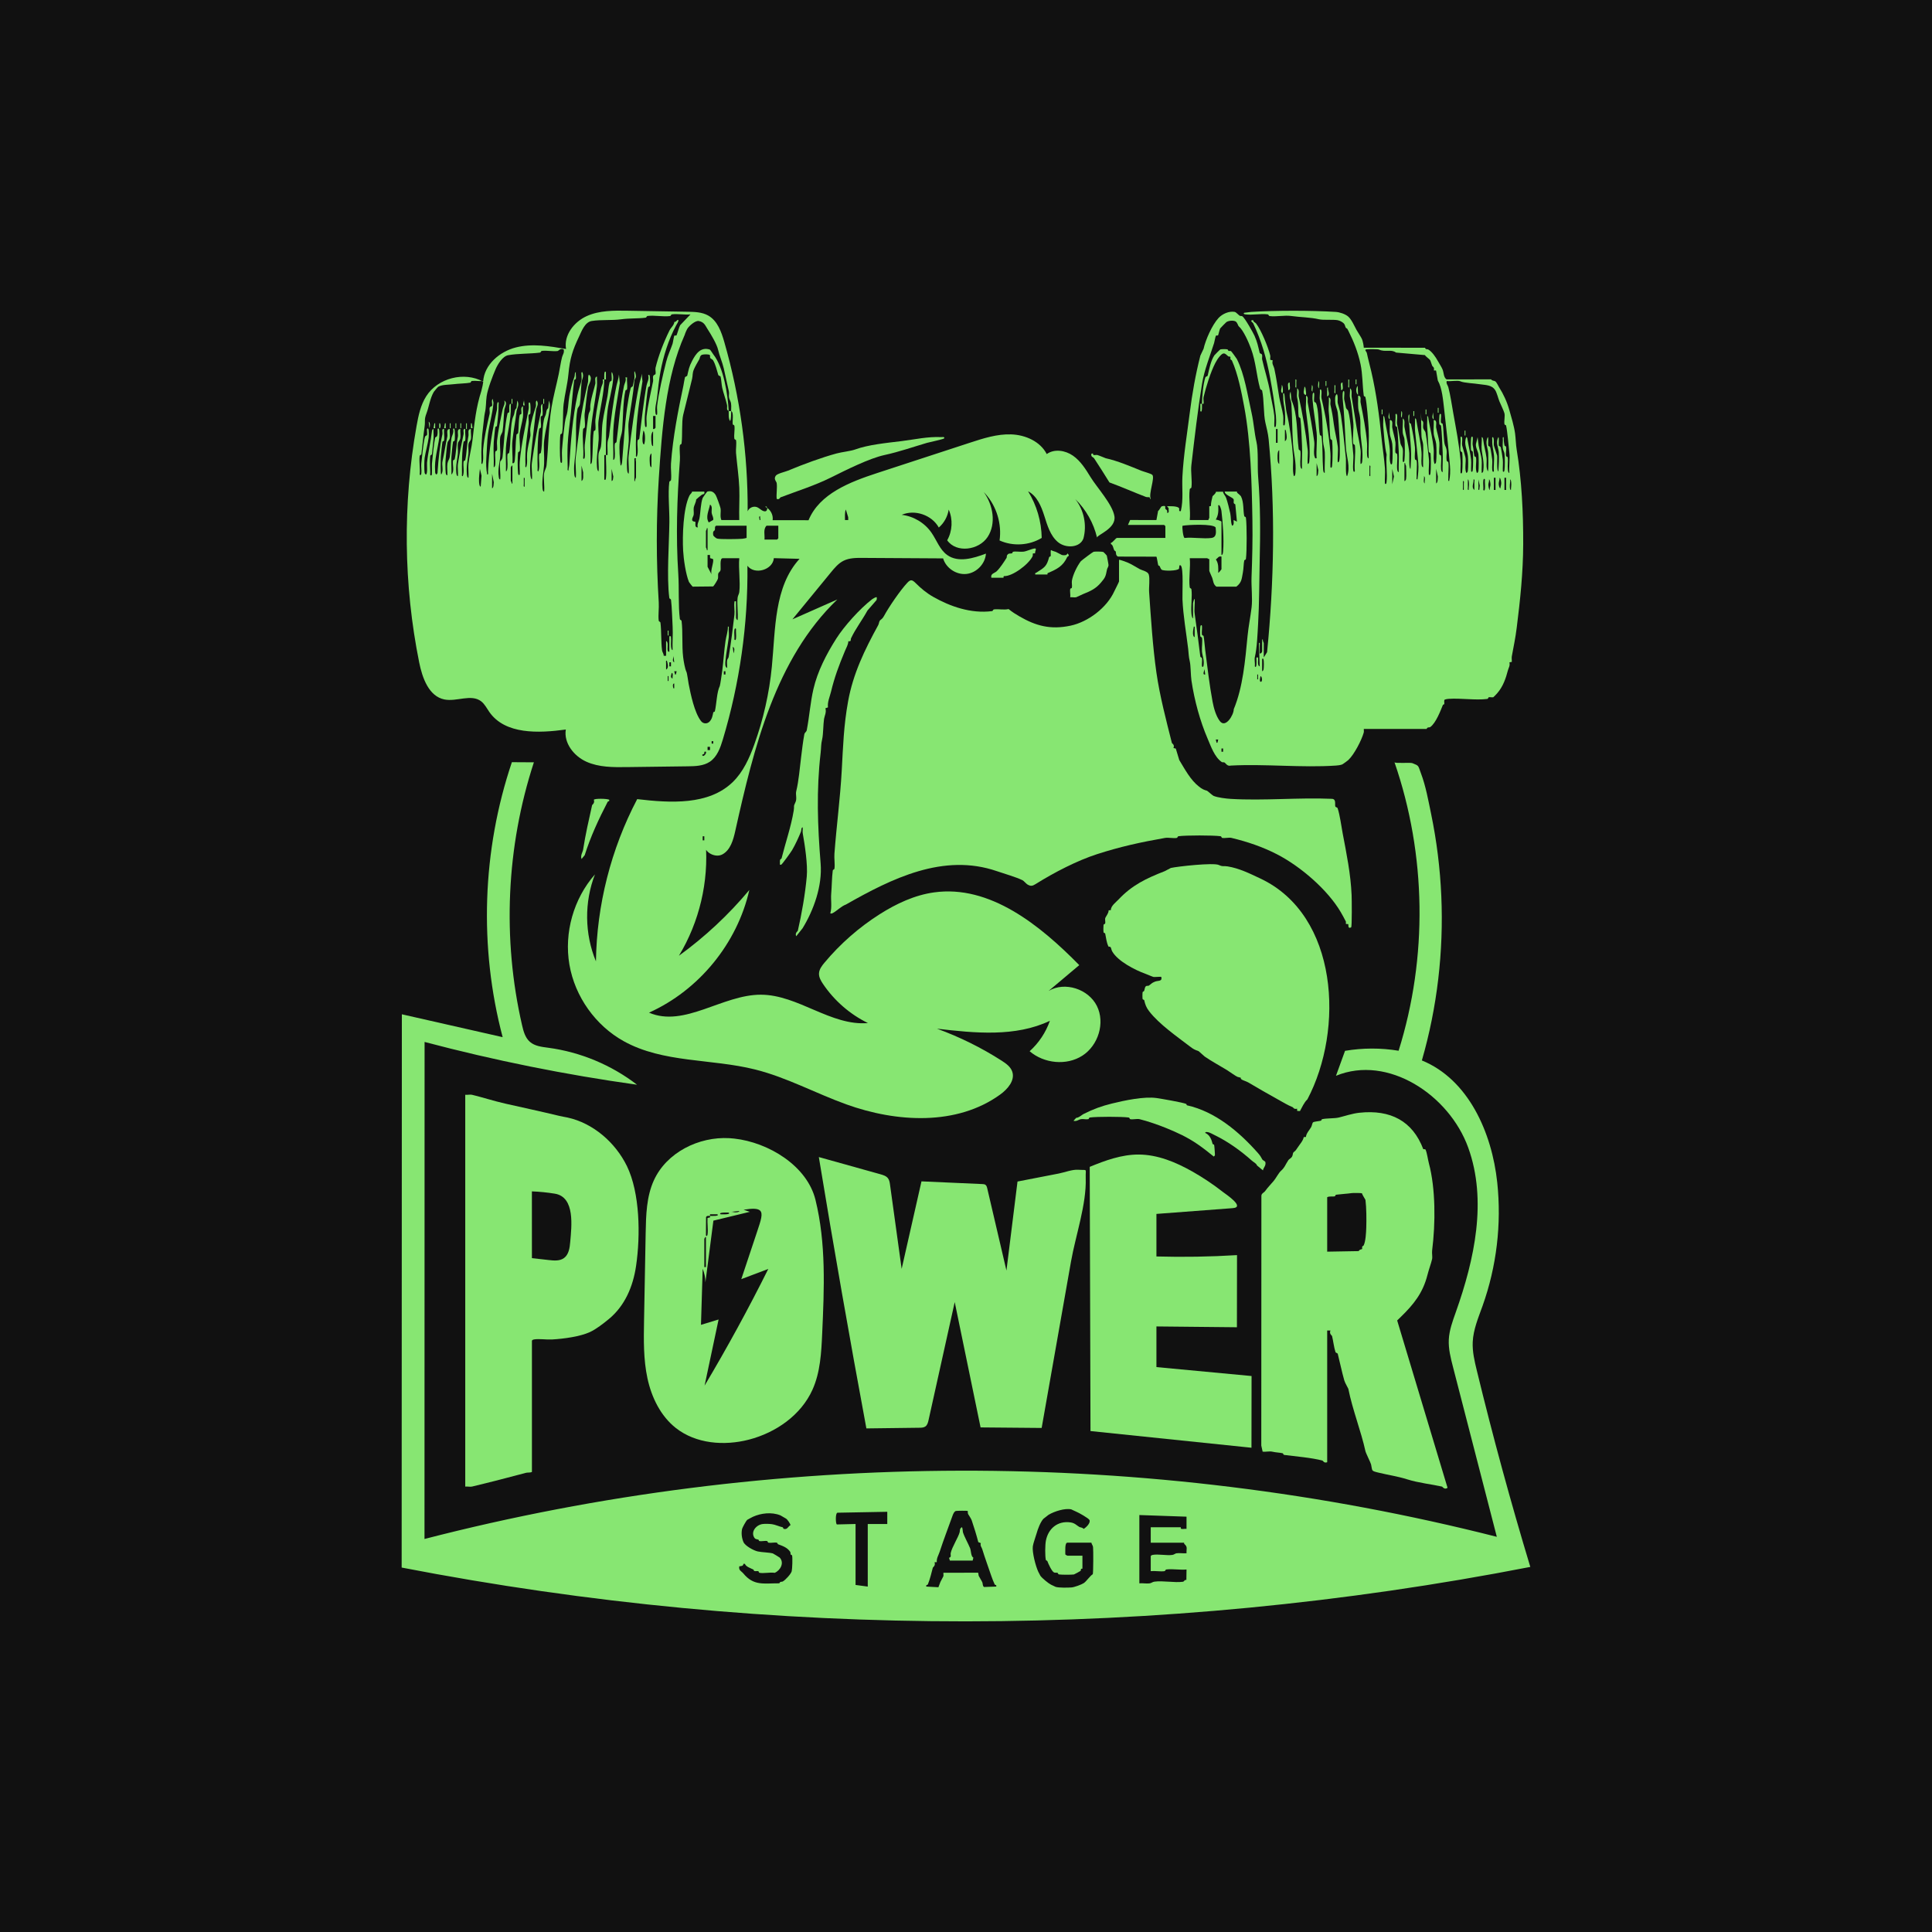 <?xml version="1.0" encoding="iso-8859-1"?>
<!-- Generator: Adobe Illustrator 29.0.0, SVG Export Plug-In . SVG Version: 9.03 Build 54978)  -->
<svg version="1.1" id="Layer_1" xmlns="http://www.w3.org/2000/svg" xmlns:xlink="http://www.w3.org/1999/xlink" x="0px" y="0px"
	 viewBox="0 0 512 512" style="enable-background:new 0 0 512 512;" xml:space="preserve">
<g>
	<rect x="0" style="fill:#111111;" width="512" height="512"/>
	<circle style="fill:#111111;" cx="256" cy="256" r="256"/>
	<g>
		<path style="fill:#87E672;" d="M261.2,130.932c-0.157-0.178-0.319-0.352-0.485-0.523c2.467,3.433,3.337,8.346,1.023,11.884
			c-2.315,3.538-8.299,4.35-10.724,0.888c1.391-2.448,1.544-5.561,0.398-8.134c-0.27,1.829-1.219,3.55-2.621,4.755
			c-1.838-3.327-6.348-4.871-9.839-3.368c3.128,0.36,6.07,2.113,7.874,4.694c1.407,2.012,2.211,4.551,4.214,5.972
			c2.909,2.063,6.908,0.87,10.244-0.392c-0.173,2.691-2.462,5.091-5.143,5.391c-2.68,0.3-5.443-1.535-6.207-4.121
			c-7.124-0.043-14.249-0.085-21.373-0.128c-1.705-0.01-3.483-0.004-5.009,0.756c-1.373,0.685-2.388,1.906-3.361,3.092
			c-3.397,4.143-6.794,8.287-10.191,12.43c3.967-1.755,7.934-3.51,11.901-5.265c-16.373,15.716-22.103,39.205-27.05,61.355
			c-0.531,2.379-1.267,5.042-3.41,6.205s-5.593-1.042-4.436-3.188c0.853,10.426-1.665,21.1-7.087,30.046
			c6.907-5.011,13.192-10.88,18.662-17.429c-3.204,14.153-13.351,26.56-26.588,32.509c9.386,4.027,19.447-4.786,29.66-4.757
			c9.871,0.028,18.523,8.339,28.359,7.518c-4.784-2.338-8.935-5.954-11.908-10.372c-0.564-0.838-1.105-1.771-1.062-2.78
			c0.046-1.082,0.75-2.012,1.445-2.843c4.177-5.002,9.133-9.353,14.635-12.846c4.412-2.801,9.262-5.079,14.439-5.794
			c14.757-2.037,28.017,8.649,38.454,19.279c-2.706,2.278-5.412,4.556-8.118,6.834c4.307-2.559,10.551-0.501,12.788,3.982
			c2.237,4.483,0.369,10.467-3.845,13.178c-4.213,2.711-10.17,2.085-13.976-1.173c2.423-2.184,4.287-4.985,5.365-8.064
			c-9.158,4.344-19.847,3.264-29.915,2.091c5.994,2.18,11.746,5.023,17.117,8.462c1.159,0.742,2.373,1.602,2.821,2.903
			c0.798,2.319-1.191,4.63-3.176,6.07c-11.493,8.338-27.472,7.425-40.828,2.604c-8.122-2.932-15.796-7.151-24.174-9.241
			c-11.563-2.884-24.337-1.698-34.759-7.477c-7.499-4.158-12.95-11.829-14.41-20.278c-1.461-8.449,1.099-17.505,6.766-23.939
			c-2.855,7.339-2.76,15.778,0.26,23.05c0.211-14.922,3.989-29.782,10.931-42.994c8.82,1.036,18.946,1.661,25.321-4.521
			c2.775-2.69,4.403-6.334,5.715-9.969c2.396-6.634,3.961-13.567,4.647-20.586c0.977-9.996,0.571-21.189,7.343-28.606
			c-2.271-0.06-4.542-0.119-6.813-0.179c-0.249,3.132-5.124,4.536-7,2.016c0.167,15.551-2.036,31.125-6.51,46.019
			c-0.672,2.236-1.517,4.625-3.458,5.921c-1.676,1.119-3.818,1.183-5.832,1.209c-5.386,0.069-10.773,0.138-16.159,0.208
			c-3.632,0.047-7.398,0.067-10.71-1.423c-3.312-1.49-6.037-4.946-5.463-8.533c-7.237,0.991-16.046,1.346-20.249-4.628
			c-0.696-0.989-1.236-2.13-2.199-2.86c-2.646-2.008-6.477,0.179-9.732-0.482c-4.12-0.837-5.844-5.689-6.674-9.811
			c-4.148-20.608-4.384-41.996-0.691-62.69c0.488-2.735,1.072-5.529,2.566-7.872c3.071-4.815,10.071-6.605,15.076-3.853
			c0.271-4.464,4.333-7.959,8.666-9.062c4.334-1.104,8.898-0.348,13.305,0.413c-0.65-3.638,2.103-7.193,5.471-8.715
			c3.368-1.521,7.203-1.486,10.898-1.424c5.284,0.089,10.569,0.178,15.853,0.267c1.875,0.032,3.84,0.087,5.469,1.015
			c2.43,1.384,3.465,4.298,4.238,6.985c4.191,14.569,6.285,29.74,6.196,44.901c0.345-0.965,1.572-1.501,2.514-1.099
			c0.739,0.315,1.305,1.104,2.109,1.091c0.804-0.012,0.666-1.704,0.045-1.195c1.326,0.583,2.168,2.107,1.955,3.54
			c3.171,0.004,6.341,0.008,9.512,0.012c2.899-7.037,10.966-10.144,18.2-12.509c8.191-2.678,16.381-5.356,24.572-8.034
			c3.567-1.166,7.226-2.346,10.976-2.206c3.75,0.141,7.672,1.877,9.381,5.218c2-1.456,4.912-0.995,6.942,0.419
			c2.03,1.414,3.38,3.585,4.673,5.694c1.674,2.73,5.846,7.241,6.322,10.373c0.499,3.279-4.61,4.914-4.61,5.641
			c-0.912-3.859-2.943-7.448-5.781-10.217c2.307,2.894,3.137,6.907,2.167,10.478c-0.935,2.49-4.711,2.643-6.75,0.935
			s-2.812-4.447-3.619-6.982s-1.933-5.243-4.288-6.479c2.283,3.695,3.545,8.014,3.61,12.357c-3.315,2.018-7.635,2.279-11.17,0.675
			C265.521,138.852,264.12,134.239,261.2,130.932z M160.576,120.581c0.137-0.019,0.291,0.019,0.431,0.001
			c0.067-1.089-0.092-2.26,0.002-3.339c0.053-0.612,0.332-1.162,0.406-1.748c0.561-4.454,1.073-9.182,1.972-13.324
			c0.202-0.931,0.561-1.887,0.639-2.917l0.224,2.272c-0.601,4.197-1.514,8.456-1.732,12.703c-0.13,2.535,0.087,5.107-0.001,7.643
			c0.315,0.039,0.386-0.564,0.409-0.772c0.12-1.109-0.129-2.398,0.003-3.442c0.052-0.412,0.413-0.205,0.465-0.617
			c0.644-5.066,0.951-9.847,1.98-14.822c0.126-0.611,0.665-1.301,0.372-2.211l0.433,0c-0.106,0.951,0.135,2.118,0.016,3.03
			c-0.052,0.399-0.402,0.282-0.443,0.457c-0.684,2.896-0.61,7.43-0.87,10.512c-0.087,1.03-0.551,2.089-0.645,3.018
			c-0.197,1.942,0.002,4.419,0.22,6.356c0.345-0.034,0.405-0.926,0.426-1.186c0.396-4.775,0.662-9.497,1.284-14.011
			c0.189-1.368,0.615-3.992,0.965-5.291c0.11-0.408,0.514-0.381,0.551-0.555c0.157-0.735,0.301-1.4,0.43-1.938
			c0.134-0.561-0.084-1.396,0.007-2.005c0.269,0.043,0.407,1.249,0.401,1.411c-0.015,0.394-0.356,0.687-0.393,1.077
			c-0.367,3.91-1.007,7.24-1.53,10.964c-0.212,1.506,0.113,3.581,0.02,5.19c-0.137,2.361-0.599,4.361-0.449,6.895
			c0.024,0.402,0.004,1.429,0.439,1.605c0.139-1.541-0.179-3.349-0.005-4.853c0.714-6.153,1.626-13.164,2.819-18.941
			c0.172-0.832,0.581-1.764,0.639-2.701l0.201,2.033c-1.05,6.336-1.962,12.493-1.712,19.187c0.01,0.26-0.162,0.802,0.213,0.75
			c0.5-1.319,0.033-2.886,0.201-4.214c0.052-0.412,0.413-0.205,0.465-0.617c0.605-4.769,1.093-9.559,1.91-14.03
			c0.157-0.858,0.737-1.597,0.444-2.679c0.271-0.354,0.392,0.021,0.43,0.318c0.067,0.527,0.084,1.874,0.017,2.388
			c-0.052,0.399-0.402,0.282-0.443,0.457c-0.353,1.499-0.666,5.493-0.873,7.277c-0.076,0.652-0.076,2.164,0.006,2.811
			c0.04,0.314,0.164,0.668,0.43,0.318c0.079-0.865-0.103-1.854-0.006-2.698c0.368-3.174,1.093-6.076,1.72-9.267
			c0.082-0.415-0.066-0.896,0.004-1.29c0.094-0.53,0.597-0.443,0.658-0.68c0.117-0.46-0.117-1.146,0-1.642
			c0.732-3.103,2.181-6.833,3.685-9.876c0.397-0.803,1.212-1.366,1.306-2.303c0.417,0.209,0.777-0.753,1.037-0.462
			c0.192,0.214-0.44,1.168-0.59,1.445c-2.016,3.736-3.384,8.195-4.139,12.243c-0.412,2.209-0.62,4.446-0.896,6.861
			c-0.163,1.427-0.615,2.5-0.409,4.12c0.04,0.314,0.165,0.668,0.43,0.318c0.07-0.726-0.093-1.561-0.006-2.268
			c0.456-3.667,1.506-8.1,2.386-11.617c0.442-1.767,1.228-3.392,1.701-4.801c0.108-0.322,0.357-2.052,0.49-2.178
			c0.092-0.088,0.456,0.029,0.554-0.066c0.103-0.1,0.711-2.259,0.974-2.701l2.736-2.865c-1.52,0.152-3.392-0.204-4.862-0.018
			c-0.412,0.052-0.205,0.413-0.618,0.465c-1.766,0.223-4.082-0.257-5.847-0.034c-0.412,0.052-0.205,0.413-0.618,0.465
			c-2.104,0.266-4.129,0.109-6.468,0.425c-2.436,0.329-5.273,0.054-7.749,0.444c-1.829,0.288-2.672,2.669-3.367,4.128
			c-1.721,3.616-2.426,5.814-2.815,9.937c-0.258,2.739-0.954,5.305-1.28,7.987c-0.244,2.007-0.052,6.114-0.429,7.722
			c-0.041,0.174-0.391,0.058-0.443,0.457c-0.173,1.321-0.154,5.577,0.017,6.912c0.04,0.314,0.164,0.668,0.43,0.318
			c0.068-1.088-0.092-2.259,0.003-3.336c0.155-1.748,0.629-7.494,1.092-8.776c0.566-1.567,0.532-3.609,0.856-5.433
			c0.286-1.609,0.822-3.803,1.351-5.117c0.169-0.419-0.026-1.157,0.36-1.248c-0.07,0.551,0.117,1.279-0.003,1.79
			c-0.041,0.174-0.391,0.058-0.443,0.457c-0.375,2.858-0.555,5.617-0.868,8.609c-0.277,2.647-0.731,5.768-0.848,8.416
			c-0.084,1.901-0.068,4.137,0.008,6.043c0.01,0.262-0.163,0.801,0.213,0.751c-0.003-0.547,0.191-1.061,0.226-1.606
			c0.408-6.326,0.849-12.292,2.135-18.332c0.298-1.399,0.811-2.77,1.085-3.906c0.095-0.397-0.014-1.014,0.004-1.472
			c0.01-0.261-0.16-0.8,0.214-0.749c0.516,1.146-0.121,1.897-0.202,2.703c-0.177,1.767-0.176,4.084-0.453,5.794
			c-0.092,0.57-0.536,0.833-0.627,1.312c-0.599,3.16-0.282,7.279-0.432,10.555c-0.093,2.049-0.582,3.778-0.449,6.034
			c0.024,0.402,0.004,1.429,0.439,1.605c0.157-1.745-0.202-3.796-0.005-5.499c0.325-2.802,0.743-5.59,1.078-8.402
			c0.484-4.074,1.331-7.781,2.158-11.45c0.128-0.569-0.109-1.37,0.222-2.007c1.22,0.928-0.051,2.493-0.206,3.351
			c-0.373,2.065-0.582,4.711-0.885,6.87c-0.155,1.107,0.169,2.575,0.028,3.688c-0.052,0.412-0.413,0.205-0.465,0.617
			c-0.293,2.317,0.251,5.271,0.018,7.661c0.266,0.35,0.39-0.004,0.43-0.318c0.128-1.006-0.124-2.232-0.007-3.242
			c0.127-1.094,0.895-7.973,1.085-8.353c0.63-1.257,0.25-1.097,0.423-2.418c0.26-1.986,0.923-3.791,1.296-5.419
			c0.123-0.536-0.329-1.82,0.436-1.899c-0.048,0.848,0.076,1.724-0.018,2.567c-0.481,4.316-1.474,8.654-1.705,13.161
			c-0.126,2.464,0.087,4.964,0,7.429c0.315,0.039,0.386-0.564,0.409-0.772c0.26-2.411,0.121-5.365,0.434-7.751
			c0.052-0.399,0.402-0.282,0.443-0.457c0.166-0.704-0.07-1.904,0.022-2.743c0.298-2.718,0.924-5.787,1.503-8.408
			c0.154-0.696,0.705-1.313,0.42-2.275c0.14-0.018,0.294,0.021,0.43,0.001c0.005-0.203-0.142-2.687,0.43-1.938l0.001,1.939
			c-0.14,0.018-0.294-0.021-0.43-0.001c-0.091,3.765-1.016,7.208-1.518,10.869c-0.208,1.518,0.109,3.573,0.018,5.188
			c-0.132,2.333-0.623,4.35-0.447,6.894c0.023,0.329,0.047,1.28,0.437,1.391c0.136-1.47-0.175-3.204-0.003-4.636
			c0.085-0.712,0.534-1.247,0.633-1.952c0.285-2.029,0.154-4.436,0.439-6.455c0.335-2.382,0.876-4.575,1.294-6.892
			c0.205-1.134,0.226-2.433,0.532-3.569c0.11-0.409,0.512-0.378,0.551-0.556c0.137-0.63-0.09-1.542,0.006-2.219
			c0.35,0.161,0.434,1.265,0.417,1.585c-0.144,2.745-1.17,5.861-1.504,8.64C160.541,112.66,160.593,116.675,160.576,120.581
			c-0.137,0.019-0.291-0.019-0.43-0.001l0.001,6.463c0.266,0.35,0.39-0.004,0.43-0.318
			C160.798,124.989,160.567,122.429,160.576,120.581z M193.762,108.948c0.005-0.82,0.14-1.938-0.217-2.651
			c-0.716-1.43-0.142-1.586-0.435-2.802c-0.459-1.906-0.835-3.845-1.298-5.848c-0.401-1.733-1.153-3.364-1.501-4.925
			c-0.334-1.496-1.846-4.041-2.765-5.449c-0.654-1.002-0.883-1.906-2.35-2.199c-0.91-0.182-2.499,1.235-2.995,1.967
			c-0.184,0.272-0.666,1.338-0.741,1.692c-5.001,11.175-6.027,24.913-6.869,37.995c-0.706,10.967-0.699,21.996-0.012,32.956
			c0.094,1.499-0.192,3.342-0.014,4.75c0.052,0.412,0.413,0.205,0.465,0.617c0.279,2.21,0.12,5.026,0.427,7.326
			c0.062,0.469,0.468,0.89,0.425,1.411l0.64,0.003v-3.878c0.318-0.037,0.388,0.562,0.411,0.773c0.063,0.578-0.3,2.188,0.451,2.028
			v-4.093c0.506-0.029,0.381-0.073,0.431,0.319c0.094,0.729-0.056,1.569,0.026,2.348c0.023,0.221,0.086,1.013,0.403,0.994
			c-0.088-2.036,0.124-4.113,0.011-6.148c-0.113-2.052-0.186-5.237-0.423-7.115c-0.052-0.412-0.413-0.205-0.465-0.617
			c-0.712-5.629-0.043-14.17,0.026-20.041c0.037-3.17-0.401-7.612-0.026-10.579c0.052-0.412,0.413-0.205,0.465-0.617
			c0.163-1.289-0.111-2.954-0.015-4.321c0.483-6.883,1.916-14.145,3.288-20.626c0.116-0.548,0.313-1.918,0.405-2.187
			c0.099-0.291,0.569-0.277,0.621-0.496c0.386-1.618,0.459-2.316,1.279-3.889c0.965-1.85,2.27-3.796,4.694-3.007
			c0.15,0.049,0.772,1.077,0.928,1.273c2.744,3.452,3.848,10.613,4.083,15.034l-0.394-0.354c-0.112-0.4,0.034-0.868-0.049-1.25
			c-0.356-1.642-0.99-3.246-1.278-4.574c-0.182-0.839-0.235-2.166-0.429-2.937c-0.056-0.224-0.529-0.205-0.622-0.497
			c-0.395-1.251-0.662-2.661-1.394-3.892c-0.096-0.161-0.656-0.431-0.727-0.562c-0.131-0.243,0.004-0.636-0.094-0.766
			c-0.213-0.284-1.647-0.247-2.076-0.098c-0.578,0.201-0.588,0.945-0.719,1.175c-0.496,0.873-1.069,1.831-1.412,2.625
			c-0.497,1.154-0.271,1.561-0.51,2.58c-0.69,2.939-1.66,6.633-2.361,9.559c-0.431,1.797-0.169,5.538-0.419,7.514
			c-0.052,0.412-0.413,0.205-0.465,0.617c-0.147,1.163,0.107,2.656,0.015,3.89c-0.757,10.154-1.094,19.985-0.427,30.161
			c0.241,3.676-0.036,8.318,0.412,11.865c0.052,0.412,0.413,0.205,0.465,0.617c0.357,2.827,0.049,6.497,0.407,9.5
			c0.134,1.121,0.482,3.144,0.868,3.913c0.203,0.405,0.446,2.465,0.598,3.24c0.54,2.75,1.518,7.549,3.269,9.818
			c0.599,0.776,1.675,0.814,2.318,0.086c0.656-0.744,0.745-1.543,0.931-2.374c0.037-0.163,0.386-0.129,0.424-0.294
			c0.458-1.987,0.508-5.11,1.296-6.68c0.119-0.238,0.569-3.387,0.655-4.045c0.355-2.719,0.485-5.343,0.878-7.955
			c0.184-1.224,0.654-2.508,0.626-3.792c0.376-0.05,0.203,0.489,0.213,0.751c0.027,0.643,0.078,1.553,0.007,2.163
			c-0.226,1.942-0.707,4.276-0.879,6.228c-0.047,0.528-0.159,1.612,0.44,1.844c0.055-0.661-0.084-1.387,0.013-2.036
			c0.048-0.326,0.356-0.557,0.41-0.882c0.619-3.68,1.094-7.475,1.525-11.186c0.117-1.01-0.136-2.236-0.007-3.242
			c0.05-0.393-0.073-0.348,0.431-0.319v4.416c0,0.036,0.211,0.63,0.429,0.537c0.168-1.88-0.217-4.094-0.005-5.93
			c0.066-0.566,0.379-0.929,0.444-1.495c0.32-2.763-0.252-6.118-0.007-8.947h-4.418c-0.826,0-0.432,2.565-0.542,3.121
			c-0.093,0.469-0.512,0.602-0.601,0.907c-0.126,0.431,0.023,0.932-0.098,1.41c-0.074,0.294-1.07,1.965-1.291,2.037l-5.39,0.055
			c-0.078-0.016-0.955-1.149-0.995-1.245c-0.848-2.063-1.42-6.045-1.543-8.322c-0.212-3.949,0.013-11.092,1.655-14.528
			c0.237-0.495,0.636-0.617,0.724-1.099h3.232c0.18,0.856-0.292,0.575-0.715,0.892c-0.507,0.38-0.979,0.778-1.437,1.199
			c-0.025,0.691-0.545,1.591-0.638,2.12c-0.106,0.604,0.058,1.285-0.02,1.917c-0.072,0.578-1.125,1.783,0.413,1.857
			c0.183,0.197-0.308,1.623,0.673,1.491c-0.247-0.903,0.277-1.544,0.421-2.272c0.308-1.558,0.341-4.173,0.885-5.539
			c0.038-0.096,1.118-1.643,1.218-1.669c1.056-0.281,1.713,0.096,2.234,0.949c0.241,0.395,1.183,3.026,1.268,3.479
			c0.181,0.958-0.214,2.13,0.225,3.115h4.741c-0.089-2.83,0.116-5.688,0.008-8.517c-0.112-2.911-0.614-6.336-0.868-9.258
			c-0.086-0.994,0.191-2.563-0.007-3.405c-0.041-0.174-0.391-0.058-0.443-0.457c-0.128-0.981,0.162-2.28,0.034-3.26
			c-0.052-0.399-0.402-0.282-0.443-0.457C194.024,111.726,194.551,109.246,193.762,108.948z M149.37,92.575
			c-0.872-0.385-1.329,0.412-1.602,0.448c-1.238,0.162-2.879-0.191-4.123-0.034c-0.414,0.052-0.204,0.414-0.617,0.465
			c-2.653,0.328-5.758,0.207-8.367,0.68c-1.49,0.271-2.803,2.489-3.316,3.687c-0.791,1.846-2.105,5.225-2.379,7.177
			c-0.24,1.704-0.079,2.77-0.494,4.528c-0.144,0.608-0.306,2.546-0.424,3.418c-0.404,2.986-0.557,6.187-0.443,9.254
			c0.01,0.261-0.162,0.802,0.213,0.75c0.431-1.276,0.111-2.651,0.23-3.972c0.283-3.134,1.039-6.428,1.708-9.315
			c0.115-0.495-0.132-1.177,0.036-1.659c0.101-0.289,0.56-0.271,0.619-0.499c0.123-0.47-0.288-1.514,0.208-1.787
			c-0.048,0.379,0.173,0.805,0.143,1.153c-0.244,2.815-1.059,5.462-1.445,8.206c-0.225,1.601-0.307,4.463-0.427,6.251
			c-0.094,1.392-0.063,3.077,0.226,4.422c0.375,0.052,0.203-0.49,0.213-0.75c0.211-5.615,1.201-11.274,2.367-16.414
			c0.13-0.572-0.12-1.371,0.222-2.006c0.376-0.051,0.201,0.488,0.212,0.749c0.05,1.193-0.247,4.141-0.413,5.403
			c-0.053,0.399-0.402,0.282-0.443,0.457c-0.109,0.461-0.39,3.371-0.434,4.055c-0.137,2.144,0.095,4.411,0,6.568
			c0.315,0.039,0.386-0.564,0.409-0.772c0.112-1.041-0.124-2.255,0.003-3.227c0.052-0.399,0.402-0.282,0.443-0.457
			c0.155-0.658-0.068-1.745,0.022-2.527c0.332-2.889,0.933-5.717,1.503-8.407c0.145-0.684,0.71-1.322,0.421-2.273
			c0.939,0.638,0.099,1.753,0.015,2.494c-0.196,1.724-0.198,3.905-0.462,5.571c-0.097,0.614-0.548,1.001-0.639,1.731
			c-0.187,1.506,0.11,3.386,0.007,4.962c-0.123,1.876-0.711,3.377-0.378,5.547c0.029,0.19,0.094,0.649,0.374,0.59
			c0.149-1.457-0.189-3.232-0.013-4.643c0.036-0.292,0.538-0.445,0.636-1.303c0.427-3.727,0.528-8.188,1.323-11.571
			c0.038-0.162,0.386-0.134,0.423-0.294c0.144-0.633-0.152-1.522,0.222-2.221c0.375-0.051,0.202,0.489,0.213,0.75
			c0.139,3.508-1.093,7.421-1.291,10.991c-0.113,2.034,0.077,4.102,0,6.137c0.317,0.019,0.38-0.773,0.403-0.994
			c0.117-1.112-0.126-2.402,0.009-3.436c0.052-0.399,0.402-0.282,0.443-0.457c0.49-2.08,0.238-7.928,1.083-9.612
			c0.534-1.064,0.173-1.628,0.856-2.236l0.218-2.005c0.657,1.157-0.101,2.045-0.201,2.918c-0.298,2.596-0.825,5.197-1.087,7.746
			c-0.192,1.872,0.135,4.017-0.001,5.921c0.512,0.158,0.578-0.383,0.623-0.77c0.246-2.085,0.173-4.605,0.436-6.676
			c0.052-0.412,0.413-0.205,0.465-0.617c0.195-1.539,0.066-3.212,0.419-4.714c0.038-0.162,0.386-0.134,0.422-0.295
			c0.141-0.616-0.335-1.666,0.433-2.007c-0.076,0.926,0.121,1.994-0.009,2.897c-0.18,1.256-0.684,3.035-0.862,4.308
			c-0.191,1.361,0.202,3.179,0.028,4.55c-0.052,0.412-0.413,0.205-0.465,0.617c-0.136,1.075-0.122,4.32,0.017,5.404
			c0.04,0.314,0.164,0.668,0.43,0.318c0.068-1.088-0.092-2.259,0.003-3.336c0.431-4.881,1.487-9.358,2.358-14.015
			c0.094-0.504-0.034-1.086,0.012-1.604c0.271-0.354,0.392,0.021,0.43,0.318c0.067,0.527,0.084,1.874,0.017,2.388
			c-0.052,0.399-0.402,0.282-0.443,0.457c-0.147,0.621,0.074,1.593-0.017,2.317c-0.466,3.719-0.995,6.894-0.85,10.786
			c0.01,0.261-0.162,0.802,0.213,0.75c0.419-1.206,0.118-2.5,0.236-3.751c0.13-1.382,0.564-3.197,0.84-4.366
			c0.14-0.591-0.087-1.47-0.002-2.12c0.29-2.199,0.865-3.884,1.472-5.853c0.148-0.481-0.198-1.368,0.256-1.571
			c0.615,1.035-0.115,1.721-0.201,2.488c-0.52,4.624-1.115,9.257-1.522,13.99c-0.074,0.858-0.062,2.151,0.004,3.015
			c0.022,0.29,0.105,1.304,0.426,1.402c0.152-1.375-0.195-3.103-0.009-4.426c0.63-4.487,1.429-9.208,2.378-13.384
			c0.138-0.608-0.288-1.828,0.432-2.222c-0.096,0.915,0.134,2.043,0.019,2.922c-0.052,0.399-0.402,0.282-0.443,0.457
			c-0.176,0.75,0.119,1.962,0.012,2.775c-0.052,0.399-0.402,0.282-0.443,0.457c-0.481,2.048-0.525,8.221-0.436,10.518
			c0.01,0.261-0.162,0.801,0.213,0.75c0.478-1.411,0.02-3.048,0.201-4.429c0.052-0.399,0.402-0.282,0.443-0.457
			c0.49-2.08,0.238-7.928,1.083-9.612c0.534-1.064,0.173-1.628,0.856-2.236l0.218-2.005c0.17,0.592,0.311,1.213,0.231,1.839
			c-0.355,2.771-1.162,5.881-1.497,8.632c-0.234,1.923,0.068,4.23-0.026,6.221c-0.101,2.148-0.623,4.061-0.43,6.466
			c0.02,0.251,0.067,0.966,0.43,0.967c0.161-1.512-0.208-3.397-0.008-4.856c0.094-0.683,0.562-1.268,0.653-2.147
			c0.533-5.143,0.507-10.401,1.307-15.281c0.497-3.032,1.31-5.926,1.917-8.855c0.328-1.583,0.524-3.1,0.883-4.501
			C149.116,93.978,149.63,93.459,149.37,92.575z M128.037,100.976c-0.917,0.101-2.045-0.131-2.925-0.016
			c-0.399,0.052-0.282,0.402-0.457,0.443c-0.845,0.198-3.268,0.257-4.503,0.418c-1.275,0.166-2.966,0.067-4.019,0.676
			c-0.118,0.068-1.095,1.229-1.168,1.353c-1.019,1.726-1.286,3.979-1.945,5.702c-0.669,1.746-0.262,1.856-0.511,3.587
			c-0.34,2.368-0.529,4.719-0.834,7.134c-0.052,0.412-0.413,0.205-0.465,0.617c-0.186,1.469,0.17,3.341,0.018,4.861
			c0.266,0.35,0.39-0.004,0.43-0.318c0.104-0.81-0.101-1.782-0.007-2.596c0.207-1.782,0.527-5.457,0.961-7.019
			c0.114-0.411,0.512-0.381,0.55-0.556c0.102-0.467-0.057-1.078,0.005-1.573c0.267-0.348,0.39,0.004,0.43,0.318
			c0.059,0.468,0.066,1.485,0.006,1.949c-0.22,1.711-0.821,3.775-1.071,5.393c-0.107,0.691-0.13,3.201-0.015,3.866
			c0.044,0.252,0.117,0.384,0.325,0.533c0.54-0.003,0.263-2.564,0.322-3.121c0.292-2.8,0.989-5.621,1.285-8.194
			c0.037-0.322,0.048-0.664,0.438-0.744c-0.05,0.875,0.085,1.815-0.01,2.681c-0.137,1.246-0.242,2.641-0.402,3.904
			c-0.052,0.412-0.413,0.205-0.465,0.617c-0.14,1.108-0.031,3.135,0.017,4.325c0.012,0.29-0.179,0.897,0.321,0.753
			c0.223-0.064,0.073-2.623,0.122-3.113c0.17-1.694,0.517-5.329,0.854-6.864c0.039-0.176,0.436-0.146,0.55-0.556
			c0.159-0.572,0.084-1.166,0.093-1.746c0.263-0.351,0.39,0.003,0.43,0.318c0.059,0.468,0.066,1.485,0.006,1.949
			c-0.378,2.936-1.32,5.798-1.094,8.836c0.029,0.386-0.06,0.697,0.333,0.955c0.393-0.258,0.304-0.57,0.333-0.956
			c0.252-3.41,0.55-6.398,1.272-9.715c0.112-0.512-0.317-1.566,0.442-1.388c-0.098,0.915,0.133,2.043,0.018,2.922
			c-0.052,0.399-0.402,0.282-0.443,0.457c-0.113,0.478-0.386,3.346-0.434,4.055c-0.03,0.437-0.126,4.626,0.106,4.632
			c0.701-0.98,0.085-2.481,0.328-3.516c0.463-1.967,0.838-4.607,1.284-6.543c0.153-0.664-0.412-1.988,0.649-2.006
			c-0.085,0.769,0.131,1.734-0.008,2.467c-0.086,0.452-0.496,0.708-0.594,1.13c-0.188,0.811-0.356,3.18-0.481,4.258
			c-0.098,0.843-0.096,2.831-0.001,3.677c0.036,0.323,0.045,0.665,0.437,0.746c0.082-0.998-0.116-2.126,0.021-3.105
			c0.092-0.659,0.525-1.178,0.614-1.756c0.241-1.563,0.21-3.35,0.456-4.93c0.117-0.75,0.707-1.52,0.42-2.488
			c0.264-0.352,0.39,0.004,0.43,0.318c0.072,0.566,0.089,2.051,0.017,2.603c-0.052,0.399-0.402,0.282-0.443,0.457
			c-0.111,0.471-0.388,3.356-0.434,4.055c-0.101,1.525,0.068,3.101,0,4.63c0.867-0.746,0.272-2.498,0.412-3.569
			c0.052-0.399,0.402-0.282,0.443-0.457c0.425-1.802,0.459-4.281,0.863-6.031c0.153-0.664-0.412-1.988,0.649-2.006
			c-0.073,0.782,0.115,1.708-0.01,2.466c-0.094,0.571-0.536,0.833-0.627,1.312c-0.153,0.807,0.071,1.898-0.021,2.78
			c-0.181,1.731-0.58,2.98-0.42,4.968c0.02,0.251,0.067,0.966,0.43,0.967c0.103-1.052-0.142-2.304,0.016-3.325
			c0.382-2.476,0.949-5.326,1.483-7.78c0.112-0.512-0.317-1.566,0.442-1.388c-0.098,0.915,0.133,2.043,0.018,2.922
			c-0.052,0.399-0.402,0.282-0.443,0.457c-0.427,1.813-0.51,6.381-0.436,8.364c0.01,0.261-0.162,0.802,0.213,0.75
			c0.482-1.187,0.045-2.593,0.201-3.783c0.052-0.399,0.402-0.282,0.443-0.457c0.39-1.655,0.454-4.424,0.856-6.433
			c0.128-0.642-0.347-1.819,0.656-1.819c-0.094,0.831,0.142,1.891-0.008,2.683c-0.086,0.452-0.495,0.708-0.594,1.13
			c-0.19,0.815,0.041,1.872-0.056,2.745c-0.208,1.885-0.589,3.292-0.42,5.399c0.02,0.251,0.067,0.966,0.43,0.967
			c0.091-1.218-0.118-2.567,0.005-3.766c0.192-1.867,0.844-4.332,1.063-6.262c0.539-4.753,0.938-8.6,2.334-12.962
			C127.661,103.297,128.173,101.116,128.037,100.976z M173.721,110.241h-0.646v3.447l0.32-0.002l0.326-0.321V110.241z
			 M170.701,117.779c0.239-0.673,0.25-1.345,0.227-2.054c-0.012-0.353-0.089-1.42-0.437-1.606c-0.116,0.92-0.289,1.744-0.218,2.694
			C170.291,117.062,170.339,117.779,170.701,117.779z M173.074,118.212v-3.878c-0.689,0.491-0.495,2.329-0.411,3.105
			C172.686,117.649,172.757,118.249,173.074,118.212z M172.643,123.813v-3.662c-0.61,0.4-0.482,1.822-0.44,2.488
			C172.223,122.948,172.225,123.77,172.643,123.813z M168.118,121.443v6.032l0.213-0.001c-0.133-0.337,0.218-0.808,0.218-0.968
			v-4.093c0-0.27-0.151-0.617-0.001-0.968L168.118,121.443z M135.794,128.121v-4.739c-0.166-0.124-0.431,0.436-0.431,0.539v3.447
			c0,0.129,0.3,0.486,0.218,0.753L135.794,128.121z M154.111,123.382v4.093c0.679-0.396,0.361-1.61,0.44-2.273L154.111,123.382z
			 M127.387,128.982l0.226-2.916l-0.437-1.821c-0.104,1.129-0.29,2.196-0.226,3.347C126.968,127.914,127,128.873,127.387,128.982z
			 M162.084,124.244v3.231c0.444-0.058,0.387-0.864,0.45-1.185L162.084,124.244z M130.406,125.536v3.878
			c0.468-0.188,0.378-1.202,0.449-1.615L130.406,125.536z M139.024,128.982c-0.011-0.535,0.025-1.08,0.002-1.617
			c-0.011-0.262,0.163-0.801-0.213-0.75c0.011,0.535-0.025,1.08-0.002,1.617C138.822,128.493,138.648,129.032,139.024,128.982z
			 M188.999,137.796c0.146-0.662-0.305-1.215-0.393-1.828c-0.104-0.725,0.298-1.853-0.446-2.245
			c-0.275,1.548-1.273,3.269-0.325,4.735L188.999,137.796z M224.792,137.815l-0.011-0.74l-0.632-2.058
			c-0.326,0.903-0.209,1.857-0.217,2.8L224.792,137.815z M201.517,137.815l-0.104-1.075c-0.449,0.279-0.107,0.631-0.106,1.075
			L201.517,137.815z M197.856,139.324h-8.081c-0.474,0.246-0.21,0.822-0.335,1.135c-0.127,0.318-0.604,0.112-0.435,1.35
			c0.037,0.269,0.769,0.841,1.033,0.917c0.809,0.231,5.55,0.143,6.644,0.057c0.415-0.033,0.78-0.126,1.175-0.226V139.324z
			 M206.26,139.324h-3.125c-0.939,0.943-0.409,2.459-0.539,3.662h3.34l0.323-0.323V139.324z M187.512,145.787v-5.817l-0.213,0.001
			c0.083,0.267-0.218,0.623-0.218,0.753v4.309c0,0.129,0.3,0.486,0.218,0.753L187.512,145.787z M187.512,147.079v3.124l1.076,2.045
			c-0.434-0.962,0.756-3.539,0.336-4.109l-0.737-0.228l-0.029-0.834L187.512,147.079z M195.054,166.684
			c-0.266-0.35-0.39,0.004-0.43,0.318c-0.098,0.768,0.07,1.69,0.002,2.48c0.266,0.35,0.39-0.004,0.43-0.318
			C195.153,168.396,194.985,167.475,195.054,166.684z M194.405,173.145c0.171-0.494,0.43-1.439-0.211-1.721L194.405,173.145z
			 M178.675,175.515l-0.211-1.721C178.506,174.295,178.01,175.268,178.675,175.515z M176.524,177.455
			c0.799-0.442,0.381-1.672,0.211-2.368c-0.375-0.051-0.203,0.49-0.213,0.75C176.501,176.374,176.535,176.919,176.524,177.455z
			 M177.814,175.517h-0.429v1.075h0.429V175.517z M179.323,177.887h-0.644l0.217,0.859h0.21L179.323,177.887z M192.252,177.887
			h-0.429v0.859h0.429V177.887z M178.244,179.824c-0.105-0.375,0.259-1.424-0.211-1.506
			C177.888,178.858,177.533,179.551,178.244,179.824z M177.166,180.469l0-1.29l-0.211,0v1.29L177.166,180.469z M178.675,182.409
			v-1.29c-0.485,0.047-0.374,0.852-0.211,1.29L178.675,182.409z M189.02,196.414h-0.429v0.644h0.429V196.414z M188.158,197.921
			h-0.644v0.86h0.644V197.921z M187.08,199.214c-0.66-0.142-0.301,0.288-0.492,0.578c-0.029,0.043-0.772,0.153-0.367,0.496
			C186.519,200.543,187.302,199.64,187.08,199.214z M186.649,221.619h-0.429v1.075h0.429V221.619z"/>
		<path style="fill:#87E672;" d="M193.762,108.948c-0.002,0.353,0.017,2.587-0.323,2.587c-0.452-0.791-0.277-1.727-0.323-2.587
			C193.304,108.985,193.619,108.894,193.762,108.948z"/>
		<path style="fill:#87E672;" d="M141.397,202.02c0.03,0,0.06,0,0.09,0.001c-7.315,22.37-8.41,46.738-3.133,69.674
			c0.37,1.609,0.833,3.317,2.076,4.405c1.308,1.145,3.165,1.336,4.887,1.567c8.511,1.143,16.705,4.559,23.507,9.8
			c-18.972-2.652-37.785-6.441-56.305-11.339c-0.008,43.906-0.015,87.811-0.023,131.717c92.685-23.935,191.396-24.133,284.176-0.572
			c-3.873-15.013-7.747-30.026-11.62-45.039c-0.61-2.364-1.225-4.773-1.106-7.211c0.123-2.521,1.022-4.93,1.866-7.309
			c4.973-14.01,8.332-29.594,3.283-43.577c-5.048-13.983-21.302-24.703-35.048-19.04c0.801-2.205,1.601-4.41,2.402-6.614
			c4.687-0.793,9.506-0.802,14.196-0.026c7.758-24.736,7.369-51.954-1.091-76.458c0.104,0.364,4.2,0.033,4.707,0.234
			c1.876,0.746,1.494,0.556,2.316,2.733c1.275,3.375,1.943,7.153,2.674,10.677c1.49,7.188,2.394,14.498,2.712,21.832
			c0.635,14.668-1.079,29.443-5.151,43.552c12.329,5.033,18.566,19.104,19.975,32.346c1.17,10.999-0.168,22.258-3.883,32.677
			c-1.12,3.142-2.47,6.284-2.617,9.617c-0.112,2.538,0.482,5.049,1.082,7.518c4.247,17.481,8.977,34.845,14.181,52.065
			c-98.465,19.179-200.618,19.237-299.104,0.17c0.017-48.874,0.035-97.748,0.052-146.622c8.904,2.02,17.809,4.041,26.713,6.061
			c-6.302-23.834-5.44-49.513,2.445-72.871C137.571,201.998,139.484,202.009,141.397,202.02z M289.226,408.827h-6.357
			c-0.745,0-0.517,2.42-0.554,2.916l0.05,0.28c0.156,0.032,0.426,0.251,0.505,0.251h3.987v3.447c0,0.018-0.274-0.053-0.358,0.078
			c-0.094,0.146-0.038,0.404-0.139,0.503c-0.073,0.072-1.65,0.93-1.751,0.944c-0.724,0.098-3.181,0.096-3.908,0
			c-0.395-0.052-0.265-0.388-0.465-0.441c-0.255-0.067-0.543,0.043-0.867-0.071c-0.607-0.214-1.577-2.382-1.798-2.999
			c-0.065-0.183-0.372-0.173-0.404-0.319c-0.246-1.113-0.211-3.978,0.006-5.115c0.616-3.221,3.127-5.348,6.548-4.846
			c1.171,0.172,1.639,0.83,2.341,1.216c0.277,0.152,0.726,0.06,1.115,0.506c0.643-0.378,1.859-1.515,1.562-2.333
			c-0.17-0.468-2.905-1.986-3.484-2.215c-0.408-0.162-1.273-0.609-1.349-0.626c-1.68-0.394-4.554,0.544-6.036,1.443
			c-0.097,0.059-1.304,0.999-1.364,1.064c-0.793,0.872-1.494,2.76-1.772,3.782c-0.242,0.888-0.922,2.682-1.026,3.501
			c-0.202,1.596,0.748,5.244,1.449,6.739c0.06,0.128,0.521,1.011,0.559,1.064c0.481,0.675,2.166,2.039,2.815,2.359
			c0.159,0.078,1.156,0.563,1.237,0.586c0.944,0.267,3.147,0.211,4.191,0.146c0.734-0.046,2.635-0.744,3.264-1.156
			c0.667-0.438,1.623-1.885,2.378-2.354c0.144-0.346,0.163-6.461,0.071-7.173C289.605,409.51,289.314,409.272,289.226,408.827z
			 M256.462,400.434c-0.105-0.115-2.818-0.073-3.12-0.013c-0.454,0.09-0.751,0.808-0.908,1.249
			c-1.074,3.019-2.367,6.346-3.398,9.523c-0.305,0.938-0.883,1.771-0.777,2.793l-0.601,0.023c0.341,0.889-0.421,1.334-0.448,1.437
			c-0.323,1.226-0.771,3.132-1.313,4.422c-0.102,0.242-0.584,0.06-0.417,0.589l3.206,0.179c0.183-0.453,0.349-0.949,0.53-1.398
			c0.079-0.196,0.762-1.418,0.786-1.512c0.073-0.286-0.022-0.631,0.002-0.931l9.145-0.011c0.204,0.037,0.098,0.574,0.238,0.86
			c0.225,0.46,0.772,1.294,0.941,1.693c0.153,0.36,0.025,0.928,0.448,1.234l3.235-0.114c0.146-0.53-0.273-0.322-0.419-0.598
			c-0.215-0.408-0.724-1.739-0.859-2.144c-0.848-2.532-1.719-4.832-2.441-7.214c-0.144-0.476-0.599-0.855-0.36-1.553l-0.668-0.262
			c-0.52-2-1.097-3.822-1.733-5.729c-0.16-0.48-0.687-1.258-0.947-1.673C256.403,400.994,256.519,400.496,256.462,400.434z
			 M235.137,400.64l-13.223,0.246c-0.564,0.184-0.466,2.888-0.152,3.107l4.971-0.121v16.157l3.232,0.431v-16.588h5.172V400.64z
			 M206.826,401.589c-2.327-0.948-5.177-0.585-7.277,0.368c-0.185,0.084-1.481,0.77-1.547,0.831c-0.27,0.25-1.25,2.011-1.334,2.375
			c-0.26,1.126-0.097,2.436,0.351,3.487c0.439,1.03,2.714,2.259,3.796,2.498c1.086,0.24,3.034,0.255,3.998,0.526
			c0.102,0.029,1.738,1.021,1.81,1.098c1.306,1.384,0.183,3.419-1.323,4.043c-1.162-0.206-3.013,0.233-4.066-0.02
			c-0.162-0.039-0.132-0.387-0.295-0.423c-0.357-0.079-0.728,0.088-1.097-0.061c-0.059-0.024-0.075-0.31-0.2-0.371
			c-0.691-0.338-2.015-0.769-2.223-1.506l-0.424,0c0.034,0.617-0.608,0.581-1.073,0.652c-0.233,1.09,0.559,1.277,1.058,1.879
			c2.783,3.36,5.333,2.612,9.557,2.629c0.218-0.568,0.599-0.317,0.935-0.502c0.666-0.367,2.175-1.994,2.343-2.716
			c0.156-0.67,0.246-3.564,0.098-4.164c-0.036-0.144-0.322-0.148-0.351-0.223c-0.101-0.252-0.04-0.566-0.143-0.723
			c-0.771-1.175-2.001-1.565-3.213-2.022c-0.152-0.057-0.158-0.371-0.318-0.408c-0.612-0.14-1.483,0.094-2.125,0.01
			c-0.399-0.052-0.282-0.402-0.457-0.443c-0.601-0.142-1.476,0.136-2.07-0.012c-0.145-0.036-0.148-0.321-0.223-0.351
			c-0.427-0.172-0.808-0.047-1.135-0.581c-0.967-1.581,0.555-3.346,2.191-3.572c0.698-0.096,1.811-0.058,2.52,0.037
			c0.843,0.113,1.842,0.601,2.814,0.814c0.162,0.036,0.13,0.377,0.295,0.423c0.99,0.275,1.071-0.583,1.792-0.984
			c-0.046-0.381-0.774-1.461-1.165-1.718C208.149,402.339,206.908,401.622,206.826,401.589z M301.94,401.502v18.096
			c0.85-0.092,1.889,0.125,2.705,0.011c0.503-0.07,0.767-0.383,1.271-0.453c2.255-0.316,5.303,0.328,7.566,0.028
			c0.349-0.046,0.391-0.584,0.919-0.473l0.039-2.776c-1.655,0.169-3.694-0.218-5.295-0.016c-0.412,0.052-0.205,0.413-0.618,0.465
			c-1.08,0.137-2.451-0.134-3.57-0.017v-3.985c0.136-0.214,0.297-0.279,0.539-0.323c1.47-0.269,3.657,0.225,5.183,0.011
			c0.481-0.068,0.743-0.384,1.077-0.431c0.842-0.12,1.822,0.062,2.684-0.01c-0.068-1.197,0.367-1.642-0.568-2.455
			c-0.12-0.104-0.062-0.346-0.08-0.346h-8.835v-4.093h7.973c0.023,0-0.089,0.374,0.141,0.434c0.378,0.099,0.948-0.064,1.368-0.003
			v-3.231L301.94,401.502z"/>
		<path style="fill:#87E672;" d="M296.552,148.372c0.117-0.123,1.882,0.543,2.195,0.671c1.122,0.458,2.155,1.166,3.248,1.758
			c0.712,0.385,2.168,0.617,2.435,1.437c0.346,1.066,0.01,3.365,0.097,4.642c0.472,6.892,0.968,14.601,1.931,21.336
			c0.892,6.239,2.601,12.704,4.109,18.691c0.024,0.097,0.806,0.472,0.407,1.327l0.622,0.144l0.92,3.038
			c1.464,2.412,2.966,5.29,5.255,7.066c0.832,0.645,1.225,0.825,2.11,1.077c0.105,0.03,1.467,1.248,1.716,1.353
			c1.107,0.465,3.343,0.731,4.576,0.804c8.723,0.518,17.964-0.395,26.742-0.021c1.258,0.04,0.784,1.316,0.953,2.016
			c0.055,0.229,0.526,0.208,0.621,0.497c0.616,1.873,0.953,4.64,1.333,6.646c1.021,5.389,2.128,10.74,2.369,16.373
			c0.046,1.064,0.113,8.127-0.109,8.526c-0.995,0.512-0.672-0.734-0.788-0.852l-0.588-0.04c-0.115-0.125,0.032-0.505-0.047-0.663
			c-0.324-0.65-0.997-1.88-1.348-2.478c-3.487-5.933-10.641-12.115-16.92-15.338c-3.793-1.947-7.792-3.309-12.035-4.33
			c-0.698-0.168-1.801,0.156-2.505-0.01c-0.175-0.041-0.058-0.391-0.457-0.443c-1.978-0.258-9.041-0.258-11.019,0
			c-0.399,0.052-0.282,0.402-0.457,0.443c-0.857,0.201-2.233-0.148-3.179,0.018c-6.527,1.144-12.006,2.356-18.052,4.316
			c-5.169,1.676-11.229,4.768-16.247,7.918c-0.841,0.528-1.311,0.62-2.188,0.082c-0.321-0.197-0.938-0.944-1.294-1.116
			c-1.788-0.86-4.602-1.646-6.783-2.396c-14.166-4.869-27.887,1.967-39.978,8.838c-1.378,0.517-2.467,1.753-3.562,2.302
			c-0.178,0.089-0.6,0.183-0.588-0.033c0.478-1.657,0.083-3.45,0.231-5.156c0.165-1.911,0.161-4.151,0.402-6.058
			c0.052-0.412,0.413-0.205,0.465-0.617c0.147-1.164-0.107-2.656-0.015-3.89c0.547-7.329,1.528-14.647,1.934-21.979
			c0.365-6.593,0.518-11.926,1.678-18.358c1.335-7.404,4.391-13.69,8.001-20.266c0.168-0.307,0.242-0.986,0.437-1.201
			c0.3-0.332,0.634-0.37,1.068-1.174c1.281-2.373,4.287-6.797,6.22-8.855c0.83-0.884,1.264-0.807,2.143,0.066
			c1.409,1.4,2.859,2.649,4.763,3.725c4.373,2.472,9.875,4.458,15.468,3.752c0.412-0.052,0.205-0.413,0.618-0.465
			c1.181-0.149,2.6,0.2,3.823-0.089c0.925,0.76,1.909,1.381,2.934,1.972c4.248,2.45,8.141,3.572,13.499,2.427
			c4.6-0.982,9.606-4.709,11.617-9.176c0.116-0.258,1.219-2.396,1.219-2.549V148.372z"/>
		<path style="fill:#87E672;" d="M298.923,139.108l0.575-1.301l6.966,0.009l0.445-2.423c0.366-0.179,0.695-1.152,1.009-1.227
			c1.274-0.3,0.749,0.235,0.924,0.683c0.08,0.204,0.697,0.282,0.424,1.03c0.754,0.167,0.336-0.751,0.45-1.202l-0.449-0.521
			c0.812-0.003,2.443-0.086,3.104,0.403c0.373,0.276-0.225,1.075,0.555,0.887c0.735-3.004,0.266-6.112,0.426-9.163
			c0.296-5.641,1.24-11.279,1.936-16.807c0.645-5.119,1.531-10.194,2.821-15.239c0.033-0.129,0.827-1.697,0.851-1.806
			c0.5-2.269,2.219-6.273,3.97-8.163c1.02-1.101,2.815-1.904,4.338-1.604c0.248,0.049,0.947,0.796,1.255,1.003
			c0.203,0.136,0.514,0.029,0.711,0.152c0.68,0.427,2.891,4.407,3.229,5.17c0.744,1.677,0.943,2.768,1.362,4.518
			c0.053,0.22,0.527,0.206,0.622,0.495c0.126,0.383-0.049,0.852,0.034,1.231c0.618,2.821,1.615,5.722,2.14,8.882
			c0.32,1.924,0.878,4.214,1.077,6.033c0.102,0.933-0.048,1.951,0.013,2.895c0.266,0.35,0.39-0.004,0.43-0.318
			c0.082-0.643,0.061-1.919-0.012-2.577c-0.363-3.264-0.91-6.688-1.507-9.911c-0.975-5.262-2.31-9.905-4.534-14.601
			c-0.053-0.112-1.11-0.776,0.016-0.808c-0.009,0.492,0.594,0.657,0.796,0.925c1.327,1.753,3.122,6.042,3.723,8.453
			c0.081,0.325-0.079,1.047,0.033,1.162l0.639,0.128c-0.312,0.918,0.263,1.503,0.405,2.156c0.581,2.672,0.876,4.949,1.297,7.537
			c0.248,1.525,0.88,3.535,1.06,4.972c0.101,0.808-0.02,1.643,0.026,2.452c0.266,0.35,0.39-0.004,0.43-0.318
			c0.101-0.792,0.073-2.416,0.001-3.237c-0.126-1.451-0.5-2.364-0.433-4.094c0.01-0.261-0.162-0.802,0.213-0.751
			c0.216,0.718,0.148,1.484,0.267,2.212c0.134,0.819,0.247,2.222,0.387,2.809c0.828,3.474,1.434,7.915,1.721,11.887
			c0.121,1.68-0.219,3.412,0.216,5.063c0.363-0.001,0.41-0.717,0.43-0.967c0.226-2.828-0.463-4.909-0.645-7.544
			c-0.242-3.499-0.209-7.048-0.435-10.552c-0.072-1.115-0.817-2.14-0.211-3.34l0.218,2.22c1.705,3.812,1.37,8.646,1.918,12.981
			c0.052,0.412,0.413,0.205,0.465,0.617c0.139,1.104-0.111,2.512-0.018,3.678c0.02,0.251,0.067,0.966,0.43,0.967
			c-0.079-2.038,0.112-4.109,0.01-6.146c-0.1-1.996-0.189-5.278-0.422-7.116c-0.052-0.412-0.413-0.205-0.465-0.617
			c-0.246-1.944,0.07-2.967-0.409-5.01c-0.156-0.666,0.098-1.71-0.003-2.436c0.72,0.394,0.294,1.613,0.433,2.222
			c0.987,4.356,1.827,9.328,2.373,14.035c0.136,1.174-0.115,2.574-0.005,3.777c0.392-0.081,0.401-0.424,0.437-0.746
			c0.152-1.351,0.078-3.776,0-5.186c-0.144-2.612-0.577-5.592-0.876-8.172c-0.144-1.239,0.117-2.722,0.009-3.992
			c0.716,0.297,0.329,1.235,0.44,1.82c0.643,3.403,1.22,6.755,1.724,10.34c0.167,1.187-0.304,3.1,0.148,4.16
			c0.131,0.308,0.056,0.326,0.486,0.266c-0.16-2.178,0.22-4.646,0.003-6.787c-0.295-2.908-0.861-5.883-1.087-8.823
			c-0.017-0.223-0.091-2.317,0.438-1.622c0.095,0.674-0.135,1.595,0.005,2.219c0.04,0.179,0.355,0.174,0.426,0.299
			c0.847,1.492,0.666,6.76,1.083,8.535c0.041,0.175,0.391,0.058,0.443,0.457c0.346,2.648,0.197,5.931,0.413,8.633
			c0.02,0.251,0.067,0.966,0.43,0.967c-0.075-1.823,0.105-3.679,0.01-5.501c-0.048-0.912-0.394-1.868-0.448-2.784
			c-0.217-3.722-0.04-7.59-0.849-11.036c-0.169-0.718,0.109-1.867-0.004-2.651c0.266-0.35,0.39,0.004,0.43,0.318
			c0.075,0.587-0.122,1.374,0.004,1.903c1.077,4.491,1.97,9.54,2.364,14.476c0.097,1.222-0.067,2.535,0.003,3.767
			c0.266,0.35,0.39-0.004,0.43-0.318c0.168-1.318,0.182-5.386,0.017-6.697c-0.052-0.412-0.413-0.205-0.465-0.617
			c-0.271-2.146-0.143-4.51-0.421-6.902c-0.144-1.239,0.117-2.722,0.009-3.992c0.768,0.342,0.292,1.391,0.433,2.007
			c0.397,1.732,0.62,3.001,0.87,4.982c0.237,1.88,0.851,4.271,1.071,6.039c0.161,1.295-0.13,2.875-0.003,4.206
			c0.292-0.038,0.377-0.293,0.42-0.548c0.233-1.376,0.103-4.933,0.011-6.455c-0.108-1.778-0.236-4.536-0.45-6.228
			c-0.106-0.835-0.562-1.616-0.636-2.595c-0.047-0.621-0.204-1.962,0.436-2.27c0.395,0.764,0.063,1.75,0.222,2.437
			c0.186,0.799,0.688,2.232,0.846,3.283c0.544,3.624,0.87,7.593,1.312,11.399c0.062,0.531-0.179,4.641,0.317,4.641
			c0.928-2.493-0.173-5.113-0.332-7.641c-0.281-4.452-0.368-8.467-0.851-12.937c-0.025-0.227-0.121-2.549,0.428-1.828
			c0.099,0.667-0.141,1.609,0.006,2.221c0.138,0.574,0.277,1.176,0.429,1.977c0.088,0.462,0.503,0.593,0.6,0.908
			c0.682,2.213,1.027,8.643,1.343,11.368c0.155,1.339-0.177,2.986-0.007,4.319c0.04,0.314,0.164,0.668,0.43,0.318
			c-0.208-2.123,0.278-4.743,0.018-6.799c-0.052-0.412-0.413-0.205-0.465-0.617c-0.215-1.703,0.225-3.889,0.024-5.622
			c-0.246-2.122-0.422-4.614-0.864-6.497c-0.156-0.666,0.098-1.71-0.003-2.436c0.689,0.4,0.333,1.586,0.438,2.251
			c0.421,2.668,0.859,5.137,1.294,7.97c0.281,1.83,0.852,4.273,1.072,6.038c0.145,1.164-0.118,2.578-0.003,3.775
			c0.392-0.081,0.401-0.424,0.437-0.746c0.287-2.559-0.301-4.957-0.437-7.334c-0.129-2.251,0.167-3.518-0.414-5.659
			c-0.385-1.418-0.196-2.902-0.233-4.355c1.003,0,0.528,1.177,0.656,1.819c0.719,3.621,1.406,7.1,1.715,10.781
			c0.088,1.051-0.096,2.16,0.018,3.214c0.023,0.208,0.094,0.81,0.409,0.772c-0.099-2.607,0.143-5.255,0-7.86
			c-0.104-1.896-0.471-6.693-0.865-8.363c-0.041-0.175-0.391-0.058-0.443-0.457c-0.356-2.717-0.286-5.563-0.836-8.214
			c-0.662-3.191-1.868-6.196-3.23-8.882c-0.547-1.078-0.267-0.361-0.675-0.824c-0.147-0.167-0.208-0.703-0.425-0.995
			c-0.365-0.491-1.232-0.926-1.834-1.013c-1.332-0.193-3.763,0.035-4.902-0.234c-2.201-0.52-4.916-0.527-7.356-0.868
			c-1.681-0.235-3.933,0.242-5.629,0.028c-0.412-0.052-0.205-0.413-0.618-0.465c-1.767-0.223-4.049,0.246-5.837,0.017
			c-0.296-0.038-0.666-0.15-0.32-0.43c0.617-0.035,1.2-0.188,1.823-0.227c6.501-0.401,15.932-0.405,22.431,0
			c1.029,0.064,2.527,0.555,3.314,1.248c0.884,0.779,1.643,2.535,2.194,3.544c0.342,0.627,1.273,1.971,1.468,2.494
			c0.203,0.546,0.42,1.597,0.45,2.203l16.225,0.007c0.202,0.557,0.581,0.32,0.826,0.449c0.996,0.525,2.027,2.067,2.564,3.049
			c0.342,0.625,0.991,1.592,1.264,2.27c0.36,0.892,0.234,2.044,1.043,2.617l11.816-0.007c0.276,0.421,0.792,0.324,1.1,0.521
			c0.362,0.231,0.765,1.172,1.011,1.561c1.179,1.871,2.076,3.801,2.714,6.025c0.502,1.751,1.271,4.309,1.529,6.223
			c0.182,1.35,0.209,2.968,0.43,4.31c1.333,8.064,1.751,16.677,1.723,25.011c-0.025,7.552-0.795,14.836-1.722,22.191
			c-0.343,2.724-0.775,4.729-1.293,7.539c-0.087,0.469,0.019,1.006,0.003,1.488l-0.638,0.13c0.21,0.915-0.229,1.443-0.397,2.093
			c-0.534,2.061-1.275,4.328-2.87,6.128c-0.125,0.141-0.934,1.009-1.004,1.023c-0.395,0.076-0.831-0.07-1.209,0.01
			c-0.17,0.036-0.053,0.392-0.454,0.445c-3.013,0.394-6.987-0.252-10.152-0.027c-0.364,0.026-0.71,0.07-1.051,0.201
			c-0.287,0.209-0.05,0.825-0.13,1.166c-0.034,0.146-0.323,0.145-0.354,0.22c-0.605,1.465-1.849,4.829-3.372,5.892
			c-0.249,0.174-0.75-0.089-0.946,0.494l-16.658,0.005c-0.022,0.303,0.07,0.67-0.011,0.954c-0.588,2.057-2.518,5.802-4.096,7.29
			c-0.163,0.154-1.468,1.117-1.651,1.177c-0.566,0.185-1.075,0.244-1.666,0.284c-9.024,0.608-18.72-0.481-27.816-0.001
			c-0.952,0.258-1.352-0.635-1.669-0.813c-0.213-0.119-0.555,0-0.735-0.124c-1.926-1.337-2.868-4.164-3.753-6.219
			c-1.963-4.558-3.486-10.065-4.275-15.376c-0.208-1.4-0.172-3.941-0.448-5.118c-0.326-1.388-0.246-1.838-0.42-3.279
			c-0.519-4.321-1.323-8.736-1.513-13.137c-0.066-1.522,0.317-8.227-0.436-8.937c-0.509-0.48-0.397,0.683-0.474,0.813
			c-0.372,0.636-4.08,0.667-4.604,0.281c-0.268-0.197-0.357-0.651-0.529-0.936c-0.079-0.131-0.339-0.151-0.364-0.211
			c-0.115-0.276-0.364-2.161-0.503-2.304L296.28,147.5c-0.696-0.325-0.464-1.06-0.601-1.333c-0.098-0.196-0.322-0.197-0.393-0.344
			c-0.298-0.62-0.325-1.408-0.892-1.652l0.008-0.319c0.425,0.019,1.277-1.296,1.612-1.296h12.822v-3.124l-0.323-0.323H298.923z
			 M318.533,107.009c0.05-2.068,0.318-5.231,0.893-6.978c0.095-0.289,0.567-0.269,0.621-0.497c0.392-1.644,0.815-3.955,1.784-5.382
			c0.063-0.093,1.49-1.546,1.6-1.568c0.343-0.069,1.526-0.08,1.848-0.003c0.138,0.033,0.111,0.301,0.326,0.409
			c0.138,0.07,0.446-0.04,0.63,0.067c0.112,0.065,1.436,1.869,1.54,2.076c2.074,4.098,2.825,9.495,3.916,14.341
			c0.562,2.496,0.73,5.263,1.276,7.592c0.547,2.333,0.238,6.665,0.448,9.211c0.634,7.702,0.593,14.887,0.41,22.623
			c-0.13,5.505-0.094,10.914-0.413,16.39c-0.165,2.825-0.281,6.373-0.866,8.864c-0.156,0.666,0.099,1.709-0.004,2.436
			c0.55,0.724,0.421-1.42,0.43-1.617c0.013-0.29-0.18-0.897,0.321-0.753c0.366,0.105-0.295,2.159,0.539,2.371l-0.211-6.246
			c0.376-0.05,0.203,0.489,0.213,0.751c0.028,0.681-0.021,1.369,0.001,2.048c0.36,0.187,0.645-0.368,0.645-0.537v-3.124l0.213,0.001
			c-0.133,0.337,0.218,0.808,0.218,0.968v3.77l0.878-1.387c1.855-18.574,2.217-37.809,0.413-56.454
			c-0.138-1.426-0.575-3.158-0.855-4.351c-0.53-2.255-0.342-6.097-0.87-8.535c-0.038-0.176-0.441-0.148-0.551-0.556
			c-0.99-3.659-1.074-6.904-2.394-10.536c-0.595-1.639-2.002-4.876-3.234-5.913c-0.257-0.216-0.346-1.082-0.932-1.344
			c-0.632-0.283-1.784-0.174-2.366,0.216c-0.098,0.066-1.588,1.58-1.644,1.684c-0.175,0.325-0.491,1.764-0.56,1.831
			c-0.096,0.093-0.455-0.023-0.55,0.07c-0.134,0.131-0.399,1.646-0.496,1.956c-1.033,3.306-2.602,7.117-3.204,10.839
			c-1.12,6.919-1.983,14.307-2.82,21.525c-0.209,1.799,0.247,4.07,0.024,5.838c-0.052,0.412-0.413,0.205-0.465,0.617
			c-0.31,2.449,0.265,5.568,0.017,8.093h4.956c-0.07-0.212,0.215-0.467,0.215-0.539v-3.124c0-0.023,0.38,0.087,0.436-0.139
			c0.006-0.985,0.244-1.572,0.43-2.511c0.015-0.074,0.92-0.736,0.902-1.184l1.871-0.007c0.102,0.636,0.59,1,0.827,1.64
			c0.345,0.933,0.852,2.97,1.091,4.078c0.21,0.975,0.089,2.258,0.48,3.292c0.697-0.136,0.311-1.352,0.43-1.507l0.86,0.429
			l-0.433-4.592c-0.711-0.28-0.316-0.717-0.435-1.284c-0.114-0.545-2.443-1.203-2.363-2.094h3.232c0.017,0-0.023,0.241,0.087,0.334
			c0.23,0.194,0.875,0.726,0.976,0.921c0.815,1.576,0.546,3.851,0.881,5.275c0.041,0.174,0.391,0.058,0.443,0.457
			c0.254,1.938,0.254,8.862,0,10.8c-0.052,0.399-0.402,0.282-0.443,0.457c-0.191,0.812-0.158,2.109-0.377,3.25
			c-0.321,1.672-0.285,2.577-1.724,3.702l-5.289-0.001c-0.844-0.605-0.811-1.478-1.093-2.296c-0.049-0.142-0.789-1.783-0.789-1.895
			v-3.124c-0.212,0.07-0.467-0.215-0.539-0.215H315.3c0.235,2.391-0.31,5.344-0.017,7.662c0.052,0.412,0.413,0.205,0.465,0.617
			c0.228,1.804-0.149,4.156-0.026,6.055c0.024,0.373,0.08,1.416,0.44,1.607v-3.985c0-0.063,0.229-1.198,0.429-1.184
			c0.12,1.254-0.164,2.753,0.015,3.971c0.553,3.753,1.015,7.472,1.478,11.23c0.051,0.411,0.413,0.205,0.465,0.617
			c0.079,0.628-0.091,1.406-0.016,2.06c0.267,0.35,0.39-0.004,0.43-0.318c0.191-1.485-0.325-2.398-0.429-3.668
			c-0.086-1.047,0.2-2.738-0.007-3.62c-0.041-0.174-0.391-0.058-0.443-0.457c-0.067-0.514-0.051-1.861,0.017-2.388
			c0.04-0.314,0.164-0.668,0.43-0.318c0.083,0.718-0.106,1.588-0.016,2.275c0.052,0.399,0.402,0.282,0.443,0.457
			c0.147,0.624,0.311,2.739,0.425,3.633c0.583,4.57,1.149,9.455,1.961,13.767c0.319,1.693,0.889,3.774,1.917,5.136
			c1.544,2.048,3.73-1.718,3.692-3.131c2.428-5.804,3.033-12.899,3.664-19.427c0.241-2.498,0.767-5.082,1.066-7.551
			c0.287-2.372-0.107-5.488-0.014-7.985c0.189-5.082,0.317-9.938,0.232-15.081c-0.163-9.848-0.441-20.837-2.175-30.141
			c-0.721-3.872-1.65-8.629-3.249-12.219c-0.076-0.17-0.279-0.155-0.388-0.355c-0.078-0.142,0.064-0.508-0.056-0.653
			c-0.066-0.079-0.4-0.005-0.52-0.107c-0.906-0.771-1.189-1.249-2.248-0.039c-0.506,0.578-0.875,1.19-1.198,1.81
			c-1.265,2.433-2.499,6.483-3.101,9.007c-0.122,0.511,0.072,1.24-0.005,1.793C318.824,107.028,318.67,106.99,318.533,107.009
			c-0.005,0.203,0.142,2.687-0.43,1.938l-0.001-1.939C318.242,106.99,318.396,107.028,318.533,107.009z M365.453,92.644
			c-0.325-0.147-2.793-0.134-3.286-0.069c-0.746,0.098-0.027,0.55,0.069,1.012c0.347,1.668,0.768,3.124,1.169,4.863
			c1.36,5.898,2.119,11.712,2.754,17.928c0.255,2.499,0.686,5.243,0.868,7.75c0.093,1.291-0.085,2.689-0.007,3.992
			c0.266,0.35,0.39-0.004,0.43-0.318c0.287-2.251-0.227-5.029,0.017-7.343c-0.524-2.066-0.66-4.962-0.881-7.309
			c-0.088-0.933,0.064-1.964,0.004-2.909c0.327-0.008,0.362,0.742,0.405,0.992c0.414,2.428,1.072,5.134,1.305,7.743
			c0.118,1.322-0.199,2.695,0.231,3.973c0.314,0.303,0.39-0.019,0.428-0.319c0.141-1.107,0.124-3.837,0.011-4.971
			c-0.093-0.935-0.563-1.792-0.655-2.792c-0.105-1.143,0.067-2.394-0.003-3.55c1.03,0.017,0.531,1.331,0.656,2.035
			c0.2,1.126,0.715,2.804,0.839,3.901c0.095,0.838-0.151,2.036,0.017,2.748c0.041,0.175,0.391,0.058,0.443,0.457
			c0.153,1.166-0.131,2.635,0.003,3.873c0.023,0.208,0.094,0.811,0.409,0.772c-0.066-1.82,0.099-3.67,0-5.49
			c-0.095-1.746-0.207-4.641-0.412-6.264c-0.052-0.412-0.413-0.205-0.465-0.617c-0.112-0.884,0.114-2.003,0.018-2.922
			c0.271-0.356,0.392,0.022,0.43,0.318c0.091,0.705-0.146,1.707,0.004,2.333c0.404,1.683,0.574,3.086,0.87,4.982
			c0.089,0.568,0.53,0.965,0.62,1.534c0.162,1.012-0.09,2.279,0.014,3.325c0.266,0.35,0.39-0.004,0.43-0.318
			c0.151-1.185,0.145-4.414,0.006-5.612c-0.07-0.604-0.377-1-0.449-1.705c-0.121-1.184,0.11-2.571,0.014-3.781
			c0.689,0.399,0.333,1.586,0.438,2.251c0.355,2.246,1.068,4.523,1.271,6.915c0.046,0.537-0.153,4.203,0.335,4.191
			c0.118-1.733,0.21-3.549,0.116-5.289c-0.109-2.014-0.353-3.976-0.43-6.033c-0.019-0.509-0.203-0.98-0.233-1.49
			c-0.02-0.347-0.162-1.476,0.222-1.624c0.101,0.667-0.14,1.609,0.007,2.221c0.039,0.164,0.384,0.134,0.422,0.296
			c0.379,1.62,0.909,4.577,1.07,6.219c0.093,0.947-0.17,2.383,0.017,3.179c0.041,0.174,0.391,0.058,0.443,0.457
			c0.155,1.183-0.068,2.833-0.017,4.11c0.01,0.262-0.163,0.801,0.213,0.751c0.2-1.414,0.343-2.985,0.219-4.417
			c-0.237-2.76-0.6-5.679-0.852-8.412c-0.1-1.088,0.045-2.234-0.01-3.326c0.28-0.058,0.346,0.399,0.375,0.589
			c0.435,2.812,1.108,5.511,1.348,8.348c0.083,0.986-0.082,2.031-0.003,3.019c0.02,0.251,0.067,0.966,0.43,0.967
			c-0.079-1.966,0.111-3.966,0.01-5.931c-0.04-0.773-0.394-1.435-0.437-2.149c-0.125-2.104,0-4.249-0.215-6.352l0.218,2.005
			c0.774,0.33,0.316,1.204,0.437,1.969c0.089,0.568,0.539,0.834,0.627,1.311c0.379,2.048,0.632,4.765,0.878,6.878
			c0.151,1.305-0.125,2.869-0.006,4.206c0.266,0.35,0.39-0.004,0.43-0.318c0.133-1.044,0.148-4.153,0.017-5.189
			c-0.052-0.412-0.413-0.205-0.465-0.617c-0.237-1.873-0.199-4.216-0.402-6.274c-0.1-1.011,0.044-2.092-0.01-3.111
			c0.315-0.01,0.32,0.764,0.368,1.03c0.437,2.425,1.109,5.091,1.342,7.706c0.118,1.323-0.197,2.694,0.23,3.973
			c0.391-0.081,0.4-0.423,0.436-0.746c0.119-1.061,0.111-3.471,0.004-4.544c-0.093-0.935-0.563-1.792-0.655-2.792
			c-0.105-1.143,0.067-2.394-0.003-3.55c1.03,0.017,0.531,1.331,0.656,2.035c0.197,1.105,0.73,2.834,0.839,3.901
			c0.097,0.949-0.171,2.379,0.017,3.179c0.041,0.174,0.391,0.058,0.443,0.457c0.136,1.037-0.117,2.335,0.003,3.442
			c0.023,0.208,0.094,0.811,0.409,0.772c-0.074-1.751,0.104-3.536,0.01-5.285c-0.106-1.969-0.193-5.09-0.422-6.9
			c-0.052-0.412-0.413-0.205-0.465-0.617c-0.061-0.483-0.046-1.679,0.016-2.172c0.04-0.314,0.164-0.668,0.43-0.318
			c0.099,0.667-0.141,1.61,0.006,2.221c0.039,0.164,0.384,0.134,0.422,0.296c0.296,1.268,0.23,4.894,0.652,5.735
			c0.801,1.598,0.201,2.254,0.413,3.934c0.052,0.412,0.413,0.205,0.465,0.617c0.151,1.192-0.065,2.829-0.017,4.11
			c0.01,0.261-0.162,0.802,0.213,0.75c0.278-1.199,0.327-2.745,0.22-3.985c-0.432-5.005-0.939-9.92-1.522-14.851
			c-0.313-2.648-0.544-5.761-1.704-7.811l-0.462-2.637l-0.6-0.023c0.247-0.866-0.313-0.986-0.427-1.245
			c-0.198-0.448-0.356-1.149-0.538-1.472c-0.167-0.296-1.15-0.93-1.383-1.346l-7.656-0.67
			C368.674,92.471,367.127,93.399,365.453,92.644z M387.002,101.046c-0.707-0.326-2.719,0.095-3.607-0.068
			c-0.202,0.689,0.284,1.096,0.423,1.627c0.581,2.23,0.87,4.385,1.313,6.872c0.742,4.164,1.547,8.213,1.927,12.507
			c0.095,1.077-0.065,2.248,0.003,3.336c0.266,0.35,0.39-0.004,0.43-0.318c0.128-1.005,0.143-3.976,0.017-4.973
			c-0.052-0.412-0.413-0.205-0.465-0.617c-0.136-1.079,0.133-2.45,0.018-3.568c0.266-0.35,0.39,0.004,0.43,0.318
			c0.075,0.587-0.123,1.374,0.004,1.903c0.188,0.784,0.656,2.26,0.852,3.097c0.268,1.141-0.281,2.914,0.223,4.16
			c0.392-0.081,0.4-0.424,0.437-0.746c0.098-0.872,0.092-2.8,0.004-3.682c-0.164-1.642-1.186-3.216-0.44-5.049
			c0.309-0.045,0.332,0.588,0.368,0.812c0.259,1.599,0.76,3.623,0.911,5.123c0.102,1.011-0.049,2.092,0.013,3.111
			c0.266,0.35,0.39-0.004,0.43-0.318c0.123-0.966,0.138-3.8,0.017-4.758c-0.052-0.412-0.413-0.205-0.465-0.617
			c-0.081-0.642-0.067-2.383,0.017-3.034c0.04-0.314,0.164-0.668,0.43-0.318c0.098,0.67-0.139,1.604,0.006,2.221
			c0.244,1.037,0.226,1.931,0.431,2.801c0.041,0.175,0.391,0.058,0.443,0.457c0.165,1.258-0.289,2.742,0.201,3.999
			c0.104,0.077,0.335-0.197,0.382-0.369c0.163-0.588,0.14-3.765,0.052-4.484c-0.108-0.892-0.785-1.799-0.672-2.795l0.448-1.829
			c0.124,0.724,0.146,1.486,0.27,2.209c0.175,1.02,0.706,2.757,0.798,3.726c0.109,1.147-0.056,2.385,0.014,3.543
			c0.392-0.081,0.401-0.424,0.437-0.746c0.229-2.038-0.234-3.554-0.446-5.387c-0.12-1.041,0.099-2.278,0.009-3.345
			c0.313-0.039,0.387,0.563,0.41,0.77c0.175,1.593,0.684,3.142,0.869,4.734c0.136,1.169-0.237,2.449,0.335,3.545
			c0.242-0.001,0.133-4.405,0.106-4.847c-0.085-1.354-0.901-2.711-0.106-4.205c0.238-0.001,0.039,1.888,0.112,2.222
			c0.038,0.176,0.436,0.146,0.55,0.557c0.123,0.442,0.453,2.611,0.511,3.159c0.096,0.903-0.1,1.924,0.011,2.793
			c0.04,0.314,0.164,0.668,0.43,0.318c-0.121-1.405,0.167-3.051,0.008-4.422c-0.165-1.424-0.501-2.164-0.438-3.873
			c0.01-0.26-0.162-0.802,0.213-0.75c0.374,0.7,0.078,1.588,0.222,2.221c0.111,0.488,0.734,2.166,0.854,2.665
			c0.108,0.45-0.176,4.165,0.328,4.163c0.1-1.651,0.239-3.411,0.109-5.066c-0.099-1.268-0.906-2.536-0.109-3.986
			c0.238-0.001,0.039,1.888,0.112,2.222c0.038,0.176,0.436,0.146,0.55,0.557c0.121,0.435,0.455,2.623,0.511,3.159
			c0.105,1.004-0.051,2.096,0.013,3.111c0.266,0.35,0.39-0.004,0.43-0.318c0.12-0.938,0.116-3.372,0.006-4.319
			c-0.066-0.566-0.379-0.929-0.444-1.495c-0.071-0.61-0.02-1.521,0.007-2.163c0.011-0.262-0.163-0.801,0.213-0.751
			c0.005,0.709,0.078,1.518,0.233,2.206c0.042,0.188,0.382,0.087,0.432,0.471c0.091,0.697-0.165,1.694-0.012,2.343
			c0.041,0.175,0.391,0.058,0.443,0.457c0.118,0.904-0.094,2.025,0.009,3.005c0.023,0.222,0.086,1.013,0.403,0.994
			c-0.143-1.675,0.199-3.649,0.009-5.284c-0.21-1.811-0.51-5.735-0.874-7.277c-0.041-0.175-0.391-0.058-0.443-0.457
			c-0.106-0.809,0.19-2.035,0.012-2.775c-0.167-0.691-1.065-2.479-1.352-3.213c-0.299-0.763-0.666-2.239-1.083-2.899
			c-0.935-1.482-2.593-1.352-4.11-1.598C390.578,101.562,388.011,101.511,387.002,101.046z M338.574,113.687h-0.431v3.662h0.431
			V113.687z M340.513,116.919c0.724-0.374,0.448-1.714,0.327-2.376c-0.042-0.23-0.017-0.696-0.327-0.64V116.919z M339.005,122.951
			v-3.662c-0.465,0.25-0.445,1.365-0.445,1.831S338.54,122.701,339.005,122.951z M348.918,122.736v3.447
			c0.468-0.189,0.378-1.202,0.449-1.615L348.918,122.736z M372.622,126.936c0.144-0.913,0-2.44,0-3.447
			c0-0.129-0.3-0.486-0.218-0.753l-0.213-0.001v4.739C372.379,127.561,372.593,127.119,372.622,126.936z M363.138,126.181
			c-0.015-0.679,0.03-1.367,0.002-2.048c-0.011-0.262,0.163-0.801-0.213-0.751c0.015,0.679-0.03,1.367-0.002,2.048
			C362.935,125.692,362.762,126.232,363.138,126.181z M368.959,124.244v4.093l0.448-2.05L368.959,124.244z M380.595,124.244v3.878
			c0.506-0.273,0.389-1.346,0.448-1.835L380.595,124.244z M377.576,128.12c-0.126-0.498,0.284-1.655-0.211-1.937
			C377.492,126.68,377.079,127.82,377.576,128.12z M396.326,126.613h-0.431v3.231h0.431V126.613z M397.617,129.413
			c0.033-0.472,0.231-0.905,0.225-1.389c-0.003-0.233-0.133-1.331-0.436-1.409c0.022,0.549-0.222,1.057-0.225,1.604
			C397.18,128.423,397.29,129.398,397.617,129.413z M399.128,126.613h-0.431v3.231h0.431V126.613z M389.213,129.844
			c-0.021-0.444,0.092-0.879,0.088-1.319c-0.002-0.295,0.02-1.39-0.299-1.48c0.016,0.679-0.03,1.367-0.002,2.048
			C389.01,129.355,388.837,129.894,389.213,129.844z M390.721,129.844c-0.015-0.679,0.03-1.367,0.002-2.048
			c-0.011-0.262,0.163-0.801-0.213-0.751C390.609,127.924,389.827,129.188,390.721,129.844z M392.014,129.844l0.136-1.148
			l-0.347-1.651c0.015,0.679-0.03,1.367-0.002,2.048C391.812,129.354,391.638,129.894,392.014,129.844z M393.524,127.045
			c-0.266-0.35-0.39,0.004-0.43,0.318c-0.098,0.768,0.07,1.69,0.002,2.48c0.266,0.35,0.39-0.004,0.43-0.318
			C393.623,128.757,393.455,127.836,393.524,127.045z M394.816,129.844c-0.093-0.477,0.173-0.97,0.173-1.399
			c0-0.221-0.097-1.338-0.385-1.399c0.093,0.477-0.173,0.97-0.173,1.399C394.431,128.666,394.528,129.783,394.816,129.844z
			 M400.419,129.844c-0.021-0.444,0.092-0.879,0.088-1.319c-0.002-0.295,0.02-1.389-0.299-1.48c0.075,0.586-0.104,1.176-0.088,1.75
			C400.126,129.023,400.094,129.881,400.419,129.844z M387.92,129.844c-0.011-0.535,0.025-1.08,0.002-1.617
			c-0.011-0.262,0.163-0.801-0.213-0.75c0.011,0.535-0.025,1.08-0.002,1.617C387.718,129.355,387.543,129.894,387.92,129.844z
			 M323.705,138.246v8.833c0.366-0.002,0.412-0.716,0.432-0.968c0.259-3.203-0.073-7.548-0.45-10.754
			c-0.025-0.21-0.448-1.911-0.843-1.418c0.067,1.411,0.089,2.528-0.65,3.767C322.454,137.679,323.63,138.064,323.705,138.246z
			 M322.16,139.79c-0.641-1.038-7.409-0.729-8.786-0.455c-0.126,0.466,0.171,3.138,0.56,3.229c2.215-0.236,4.944,0.282,7.088,0.002
			C322.497,142.374,322.253,140.956,322.16,139.79z M323.705,147.51c-0.805-0.205-0.911,0.36-1.483,0.747
			c0.753,1.088,0.644,2.304,0.623,3.561c0.2-0.073,0.86-0.905,0.86-0.969V147.51z M316.591,168.836
			c-0.014-0.679,0.029-1.367,0.002-2.048c-0.01-0.261,0.162-0.801-0.213-0.75c-0.109,0.629-0.246,1.167-0.225,1.825
			C316.162,168.092,316.241,168.843,316.591,168.836z M334.479,174.654v3.231c0.479-0.106,0.419-1.015,0.441-1.391
			C334.933,176.275,335.025,173.932,334.479,174.654z M319.394,178.746l-0.212-1.506C319.235,177.689,318.5,178.904,319.394,178.746
			z M333.4,180.039v-1.29h-0.211v1.29H333.4z M334.051,179.18c-0.028,0.229-0.413,1.528,0.105,1.502
			C334.599,180.66,334.48,179.245,334.051,179.18z M322.842,195.983h-0.644l0.217,0.859h0.21L322.842,195.983z M324.135,198.353
			h-0.429v0.86h0.429V198.353z"/>
		<path style="fill:#87E672;" d="M351.719,387.499c-0.826,0.343-1.105-0.385-1.233-0.42c-2.721-0.761-7.345-1.141-10.095-1.502
			c-0.399-0.052-0.282-0.402-0.457-0.443c-0.87-0.205-1.762-0.187-2.801-0.431c-0.686-0.161-1.773,0.098-2.521,0.008l-0.358-1.619
			l0.028-66.136c-0.025-0.689,0.656-0.861,0.972-1.29c0.826-1.125,1.52-1.791,2.297-2.722c0.579-0.694,1.328-2.134,1.893-2.631
			c1.046-0.92,1.242-1.771,2.001-2.886c0.165-0.242,0.708-0.495,0.943-0.881c0.235-0.385,0.221-0.939,0.336-1.082
			c0.378-0.472,0.402-0.15,1.102-1.256c0.583-0.922,1.499-1.849,1.677-2.857l0.581-0.047c0.065-0.946,0.959-1.857,1.39-2.613
			c0.192-0.337,0.307-1.125,0.503-1.262c0.318-0.222,1.561-0.298,2.067-0.428c0.163-0.042,0.166-0.369,0.319-0.405
			c1.158-0.272,3.296-0.167,4.44-0.443c1.604-0.387,3.545-1.061,5.451-1.265c8.249-0.882,14.096,2.185,16.927,9.647
			c0.195,0.076,0.51-0.085,0.619,0.164c0.384,0.872,0.605,2.585,0.869,3.578c1.8,6.752,1.769,15.898,0.86,23.116
			c-0.091,0.722,0.131,1.703-0.017,2.317c-0.307,1.273-0.86,2.734-1.231,4.193c-1.205,4.741-3.631,7.766-7.076,11.116
			c-0.311,0.303-0.629,0.605-0.941,0.914l13.351,44.351c-0.811,0.614-1.361-0.298-1.443-0.316c-2.796-0.631-6.204-0.965-9.239-1.925
			c-2.563-0.811-5.088-1.156-7.691-1.795c-1.963-0.482-1.498-0.443-1.894-2.162c-0.107-0.464-1.373-2.959-1.498-3.531
			c-1.143-5.244-3.416-10.931-4.531-16.511c-0.025-0.124-0.87-1.523-1.065-2.206c-0.666-2.337-1.073-4.436-1.733-7.05
			c-0.06-0.238-0.508-0.2-0.612-0.507c-0.389-1.144-0.599-3.013-0.906-4.235c-0.021-0.084-0.814-0.575-0.424-1.446l-0.861,0.001
			V387.499z M351.719,317.269v14.434l8.358-0.147c0.132-0.442,0.834-0.489,0.869-0.531c0.12-0.144-0.024-0.51,0.054-0.655
			c0.105-0.197,0.301-0.154,0.397-0.356c0.507-1.067,0.631-3.243,0.677-4.656c0.068-2.079,0.052-5.321-0.21-7.348
			c-0.016-0.122-0.869-1.387-0.924-1.771c-0.176-0.099-2.305-0.108-2.659-0.059c-1.454,0.202-2.738,0.247-4.098,0.425
			c-0.401,0.053-0.282,0.406-0.455,0.444C353.155,317.176,352.358,316.946,351.719,317.269z"/>
		<path style="fill:#87E672;" d="M219.06,307.207c4.75,1.326,9.499,2.653,14.249,3.979c0.752,0.21,1.56,0.457,2.027,1.084
			c0.356,0.478,0.449,1.097,0.53,1.687c1.027,7.436,2.055,14.871,3.082,22.307c1.752-7.731,3.503-15.462,5.255-23.193
			c5.376,0.24,10.753,0.479,16.129,0.718c0.283,0.013,0.584,0.031,0.816,0.194c0.298,0.209,0.402,0.596,0.484,0.95
			c1.696,7.257,3.391,14.514,5.087,21.772c0.977-7.862,1.954-15.725,2.931-23.587c3.652-0.709,7.304-1.418,10.956-2.127
			c1.524-0.296,3.578-1.102,5.118-0.995c2.644,0.184,1.914-0.502,2.004,2.222c0.227,6.928-2.686,15.221-3.894,22.071
			c-2.595,14.711-5.189,29.421-7.784,44.132c-5.396-0.048-10.792-0.095-16.187-0.143c-2.284-11.069-4.567-22.137-6.851-33.206
			c-2.312,10.423-4.624,20.847-6.935,31.27c-0.138,0.624-0.312,1.304-0.83,1.679c-0.438,0.318-1.019,0.337-1.56,0.344
			c-4.695,0.059-9.391,0.119-14.086,0.178c-4.447-23.926-8.648-47.898-12.602-71.911
			C217.686,306.823,218.373,307.015,219.06,307.207z"/>
		<path style="fill:#87E672;" d="M123.295,290.125c0.552,0.074,1.282-0.116,1.792,0.005c2.609,0.62,5.817,1.664,8.888,2.355
			c4.52,1.017,9.427,2.077,14.25,3.237c0.679,0.163,1.622,0.317,2.153,0.432c6.8,1.473,12.71,6.623,15.774,12.893
			c3.439,7.113,3.61,18.288,2.413,26.442c-0.793,5.404-2.931,10.55-7.242,14.096c-1.301,1.07-3.335,2.671-5.004,3.435
			c-2.536,1.161-6.783,1.775-10.064,1.958c-1.41,0.079-3.484-0.24-4.75-0.009c-0.241,0.044-0.403,0.109-0.539,0.323v34.792
			c-0.488,0.236-1.14,0.11-1.57,0.225c-4.303,1.152-9.748,2.564-14.309,3.648c-0.509,0.121-1.24-0.069-1.791,0.005V290.125z
			 M140.958,315.761c0.002,5.887,0.003,11.773,0.005,17.66c1.515,0.17,3.03,0.341,4.545,0.511c1.347,0.152,2.833,0.269,3.934-0.521
			c1.291-0.926,1.539-2.712,1.674-4.295c0.344-4.046,1.362-11.893-4.082-12.779c-2.01-0.327-4.041-0.531-6.076-0.609
			C140.958,315.739,140.958,315.75,140.958,315.761z"/>
		<path style="fill:#87E672;" d="M194.576,301.734c9.104,1.01,19.313,7.22,21.532,16.229c2.847,11.558,2.313,23.608,1.782,35.396
			c-0.229,5.082-0.49,10.307-2.583,14.944c-3.036,6.729-9.701,11.369-16.848,13.218c-6.557,1.696-14.04,1.103-19.359-3.09
			c-4.05-3.193-6.435-8.127-7.52-13.169c-1.085-5.042-0.995-10.254-0.899-15.411c0.142-7.699,0.285-15.398,0.427-23.097
			c0.088-4.735,0.208-9.624,2.167-13.936c3.361-7.398,11.906-11.656,20.018-11.193C193.717,301.65,194.145,301.686,194.576,301.734z
			 M201.393,320.787c-0.608-0.535-1.927-0.587-4.328-0.196c0.55,0.184,1.101,0.368,1.651,0.553c-3.22,0.78-6.44,1.559-9.66,2.339
			c-0.705,5.446-1.409,10.892-2.114,16.338c-0.015-1.228-0.262-2.452-0.725-3.589c-0.15,4.955-0.301,9.909-0.451,14.864
			c1.556-0.473,3.112-0.945,4.668-1.418c-1.237,5.842-2.474,11.683-3.711,17.525c6.007-10.093,11.639-20.409,16.879-30.921
			c-2.384,0.901-4.769,1.803-7.153,2.704c1.404-4.213,2.805-8.426,4.212-12.638C201.651,323.38,202.281,321.568,201.393,320.787z
			 M195.916,320.933l-2.153,0.211c0.387-0.026,0.767,0.143,1.148,0.134C195.107,321.274,195.958,321.243,195.916,320.933z
			 M193.114,321.363c-0.136-0.024-2.903-0.141-2.153,0.429C191.098,321.816,193.864,321.933,193.114,321.363z M188.159,322.224
			c-0.373,0.028-0.888-0.126-1.048,0.353l-0.028,4.816c0.266,0.35,0.39-0.004,0.43-0.318c0.168-1.317-0.114-2.945-0.015-4.302
			l0.635-0.139C188.228,322.565,188.139,322.346,188.159,322.224c0.195-0.014,2.697,0.148,1.938-0.43l-1.94-0.001
			C188.138,321.932,188.181,322.091,188.159,322.224z M187.081,335.796v-7.971c-0.166-0.124-0.431,0.436-0.431,0.539v7.432H187.081z
			"/>
		<path style="fill:#87E672;" d="M323,229.227c1.138,0.523,1.162,0.184,2.31,0.373c3.086,0.507,5.739,1.822,8.686,3.21
			c20.742,9.764,22.238,40.06,12.476,58.531c-0.913,0.862-1.352,2.03-1.974,3.103l-0.732-0.038l-0.03-0.598
			c-0.812,0.266-1.035-0.335-1.139-0.378c-1.458-0.607-2.456-1.249-3.86-2.022c-2.496-1.374-5.435-3.077-7.976-4.575
			c-0.4-0.236-1.527-0.583-1.75-0.783c-0.602-0.539,0.509-0.278-1.058-0.668c-0.295-0.073-2.341-1.519-2.785-1.792
			c-1.928-1.186-4.129-2.359-5.896-3.583c-0.205-0.142-1.543-1.412-1.655-1.452c-1.03-0.365-1.34-0.504-2.314-1.254
			c-3.342-2.573-8.095-5.843-10.77-9.312c-0.771-1-1.053-1.801-1.302-2.923c-0.036-0.163-0.385-0.133-0.424-0.295
			c-0.072-0.302-0.068-1.546,0.003-1.854c0.033-0.143,0.322-0.136,0.398-0.327c0.125-0.314,0.167-0.955,0.435-1.196
			c0.27-0.243,0.61-0.062,0.819-0.199c0.576-0.379,0.7-0.701,1.637-1.058c0.898-0.342,1.941,0.026,1.66-1.249
			c-0.083-0.089-1.684,0.065-2.063,0.016c-0.19-0.025-1.924-0.758-2.201-0.859c-2.772-1.01-7.246-3.305-8.734-5.889
			c-0.406-0.704-0.162-1.368-0.975-1.265c-0.57-1.11-0.63-2.257-0.899-3.492c-0.035-0.16-0.384-0.13-0.423-0.294
			c-0.076-0.319-0.068-1.549-0.022-1.913c0.051-0.399,0.406-0.285,0.444-0.455c0.098-0.446-0.093-0.989,0.008-1.43
			c0.042-0.182,1.039-1.527,0.89-2.063l0.583-0.045c0.047-1.165,1.327-2.047,2.102-2.869c3.543-3.76,7.279-5.542,12.204-7.465
			c0.204-0.08,1.506-0.818,1.605-0.842C312.005,229.617,321.557,228.563,323,229.227z"/>
		<path style="fill:#87E672;" d="M331.653,383.514c0,0.051,0,0.102,0,0.153c-14.22-1.474-28.441-2.948-42.661-4.422
			c-0.068-23.339-0.135-46.677-0.203-70.016c4.141-1.705,8.462-3.272,12.94-3.264c5.021,0.009,9.836,2.003,14.208,4.472
			c2.845,1.607,5.567,3.43,8.14,5.444c0.745,0.583,6.026,4.032,2.617,4.29c-6.742,0.51-13.485,1.021-20.227,1.531
			c0,3.758-0.001,7.517-0.001,11.275c7.119,0.198,14.248,0.079,21.357-0.358c-0.009,6.373-0.017,12.746-0.026,19.119
			c-7.11-0.072-14.221-0.144-21.331-0.216c0,3.591,0,7.181,0,10.772c8.404,0.79,16.809,1.58,25.213,2.369
			C331.67,370.947,331.662,377.23,331.653,383.514z"/>
		<path style="fill:#87E672;" d="M232.334,158.283c0.042,0.045,0.077,0.747-0.149,0.864l-2.29,2.634
			c-1.419,2.59-3.083,4.703-4.33,7.299c-0.245,0.51,0.141,0.964-0.745,0.85c-0.043,0.927-0.526,1.683-0.91,2.605
			c-1.644,3.94-2.744,6.905-3.69,10.798c-0.33,1.36-0.98,2.707-0.8,4.131l-0.676,0.235c0.322,1.076-0.241,2.018-0.367,2.84
			c-0.221,1.442-0.198,4.08-0.485,5.296c-0.371,1.572-0.235,2.122-0.419,3.709c-1.151,9.933-0.802,19.327,0.001,29.284
			c0.482,5.977-1.847,12.365-4.778,17.164l-1.693,2.123c-0.401-0.869,0.406-1.359,0.424-1.439c1.029-4.467,1.942-9.661,2.373-14.396
			c0.287-3.157-0.508-8.291-1.064-11.427c-0.09-0.506,0.03-1.085-0.014-1.603c-0.448,0.057-0.321,0.807-0.449,1.122
			c-0.641,1.576-1.482,3.419-2.375,4.946c-0.316,0.54-2.65,3.787-2.886,3.842c-0.487,0.083-0.3-0.218-0.322-0.543
			c-0.081-1.18,0.37-0.899,0.424-1.118c1.045-4.18,2.504-8.331,3.229-12.677c0.203-1.219-0.148-1.009,0.442-2.184
			c0.483-0.963,0.01-2.056,0.221-2.934c0.691-2.868,0.923-6.064,1.3-9.077c0.238-1.899,0.493-4.149,0.852-6.042
			c0.09-0.474,0.549-0.605,0.641-1.083c0.722-3.74,0.931-7.284,1.778-10.933c1.074-4.629,3.399-9.174,6.055-13.346
			c2.109-3.311,6.189-7.872,9.501-10.428C231.267,158.691,232.186,158.124,232.334,158.283z"/>
		<path style="fill:#87E672;" d="M314.38,292.564c0.061,0.028,0.051,0.325,0.205,0.359c7.409,1.642,13.767,6.956,18.805,12.667
			c0.623,0.707,0.789,1.043,1.153,1.708c0.083,0.152,0.751,0.468,0.79,0.65c0.214,0.999-0.449,1.345-0.642,2.211l-1.569-1.298
			c-0.251-0.626-0.781-0.749-1.453-1.349c-2.786-2.485-6.244-4.997-9.744-6.677c-0.474-0.227-1.151-0.623-1.611-0.751
			c-0.195-0.055-0.964-0.233-0.919,0.164c0.324,0.073,0.884,0.561,1.069,0.811c0.52,0.703,0.675,1.3,0.875,2.052
			c0.049,0.185,0.384,0.146,0.421,0.303c0.08,0.34,0.177,1.863,0.202,2.357c0.019,0.376,0.024,0.489-0.305,0.723
			c-1.397-1.138-2.794-2.242-4.282-3.265c-2.772-1.905-5.51-3.145-8.471-4.343c-1.836-0.743-4.824-1.796-6.9-2.291
			c-0.703-0.168-1.799,0.154-2.503-0.011c-0.175-0.041-0.058-0.391-0.457-0.443c-1.831-0.239-8.326-0.239-10.157,0
			c-0.399,0.052-0.282,0.402-0.457,0.443c-0.547,0.129-1.321-0.085-1.91-0.006c-0.67,0.089-1.212,0.694-2.035,0.441l0.722-0.785
			c0.72-0.008,1.465-0.775,1.916-1.001c2.733-1.369,4.837-2.118,7.546-2.786c3.321-0.818,8.555-1.937,11.89-1.446
			C307.818,291.185,313.541,292.17,314.38,292.564z"/>
		<path style="fill:#87E672;" d="M205.829,128.014c-0.065-0.45-0.896-1.035-0.231-1.956c0.412-0.57,2.465-1.013,3.198-1.32
			c4.061-1.699,8.912-3.486,12.924-4.574c1.428-0.387,3.687-0.601,4.934-1.055c3.467-1.262,8.16-1.71,12.236-2.208
			c3.532-0.431,6.963-1.243,10.578-1.06c0.259,0.013,0.938-0.162,0.754,0.321c-0.085,0.221-3.997,1.035-4.576,1.205
			c-3.411,1-7.381,2.386-11.226,3.217c-4.027,0.87-10.139,3.935-14.218,5.965c-4.255,2.117-8.811,3.532-13.344,5.252
			c-0.183,0.069-0.279,0.693-1.028,0.414C205.696,130.904,206.012,129.278,205.829,128.014z"/>
		<path style="fill:#87E672;" d="M289.654,120.154c-0.093,0.741,0.684,0.309,1.177,0.436c0.539,0.138,2.037,0.813,2.204,0.85
			c3.13,0.686,6.574,2.154,9.389,3.296c0.614,0.249,2.674,0.787,2.965,1.121c0.707,0.809-1.041,4.99-0.435,6.357
			c-0.355,0.088-0.086-0.349-0.363-0.426c-0.265-0.074-0.612,0.02-0.933-0.103c-3.428-1.315-6.204-2.579-9.64-3.832
			c-1.293-2.082-2.628-4.2-4.022-6.325c-0.336-0.512-0.909-0.322-0.773-1.268L289.654,120.154z"/>
		<path style="fill:#87E672;" d="M292.404,146.282c0.061,0.024,0.894,0.889,0.908,0.953c0.079,0.376,0.468,2.317,0.458,2.533
			c-0.023,0.491-0.327,0.766-0.398,1.131c-0.373,1.908-0.441,2.125-1.621,3.512c-1.321,1.553-2.637,2.2-4.723,3.028
			c-0.262,0.104-1.717,0.811-1.826,0.837c-0.457,0.108-1.085-0.055-1.578,0.006c0.097-0.668-0.14-1.613,0.006-2.223
			c0.039-0.163,0.383-0.133,0.422-0.296c0.127-0.535-0.085-1.285,0.016-1.887c0.269-1.587,1.366-3.837,2.352-5.131
			c0.152-0.199,3.187-2.475,3.393-2.52C290.197,146.142,292.067,146.152,292.404,146.282z"/>
		<path style="fill:#87E672;" d="M262.72,153.111c-0.295-1.093,0.875-1.215,1.41-1.722c0.872-0.827,1.984-2.528,2.605-3.528
			c0.13-0.21,0.03-0.513,0.154-0.709c0.412-0.649,0.798-0.38,1.276-0.511c0.189-0.051,0.145-0.38,0.306-0.419
			c0.695-0.169,1.909,0.075,2.744-0.022c0.904-0.105,2.177-0.776,3.031-0.851c0.616-0.054-0.058,0.854,0.078,1.279l-0.582,0.042
			c-0.098,0.106,0.029,0.501-0.103,0.769c-1.069,2.161-5.345,5.337-7.547,5.237c-0.227,0.056-0.116,0.435-0.139,0.435H262.72z"/>
		<path style="fill:#87E672;" d="M161.437,211.927c0.146,0.529-0.274,0.322-0.418,0.598c-2.352,4.517-4.574,9.348-6.062,14.099
			l-0.844,1.025c-0.338-0.982,0.317-1.827,0.419-2.487c0.627-4.048,1.471-7.698,2.385-11.799c0.018-0.08,0.777-0.525,0.456-1.411
			C157.6,211.563,160.832,211.635,161.437,211.927z"/>
		<path style="fill:#87E672;" d="M274.357,152.249c-0.102-0.505,0.06-0.346,0.277-0.484c2.192-1.389,2.745-1.647,3.393-4.1
			c0.049-0.186,0.381-0.145,0.42-0.304c0.073-0.299-0.123-1.587,0.115-1.578c0.378,0.248,0.823,0.303,1.224,0.458
			c0.237,0.091,1.516,0.808,1.615,0.832c0.514,0.125,1.366,0.171,1.468-0.424c0.825,0.683,0.017,0.836-0.026,0.929
			c-1.136,2.48-2.728,3.258-5.197,4.307c-0.103,0.044-0.037,0.365-0.055,0.365H274.357z"/>
		<path style="fill:#87E672;" d="M346.115,104.638c-1.081-0.028-0.402-1.566-0.428-2.152c0.304-0.023,0.339,0.804,0.365,1.032
			C346.095,103.893,346.163,104.259,346.115,104.638z"/>
		<path style="fill:#87E672;" d="M359.906,104.638c-0.603-0.377-0.628-1.874-0.104-2.368L359.906,104.638z"/>
		<path style="fill:#87E672;" d="M341.805,101.409c-0.158,0.491,0.419,2.093-0.429,1.937
			C341.535,102.854,340.957,101.252,341.805,101.409z"/>
		<path style="fill:#87E672;" d="M355.812,101.409c-0.158,0.491,0.419,2.093-0.429,1.937
			C355.542,102.854,354.964,101.252,355.812,101.409z"/>
		<path style="fill:#87E672;" d="M351.721,105.07c0.012-0.536-0.025-1.081-0.002-1.618c0.011-0.262-0.163-0.801,0.213-0.751
			C351.775,103.475,352.637,104.603,351.721,105.07z"/>
		<path style="fill:#87E672;" d="M339.864,104.207c-0.737-0.369-0.04-1.502-0.211-2.152c0.291,0.012,0.325,1.08,0.328,1.292
			C339.986,103.675,339.98,103.889,339.864,104.207z"/>
		<path style="fill:#87E672;" d="M343.528,102.699c-0.377,0.05-0.201-0.488-0.213-0.75c-0.022-0.465,0.013-0.938,0.002-1.402
			c0.377-0.05,0.201,0.488,0.213,0.75C343.552,101.763,343.517,102.236,343.528,102.699z"/>
		<path style="fill:#87E672;" d="M357.535,102.699c-0.377,0.05-0.201-0.488-0.213-0.75c-0.022-0.465,0.013-0.938,0.002-1.402
			c0.377-0.05,0.201,0.488,0.213,0.75C357.56,101.763,357.525,102.236,357.535,102.699z"/>
		<path style="fill:#87E672;" d="M353.872,104.207c-0.377,0.05-0.201-0.488-0.213-0.75c-0.022-0.465,0.013-0.938,0.002-1.402
			c0.377-0.05,0.201,0.488,0.213,0.75C353.896,103.271,353.861,103.744,353.872,104.207z"/>
		<path style="fill:#87E672;" d="M349.562,102.915c-0.497-0.3-0.084-1.44-0.211-1.937
			C349.846,101.26,349.436,102.416,349.562,102.915z"/>
		<path style="fill:#87E672;" d="M347.838,103.777c-0.488-0.19-0.092-1.295-0.211-1.721
			C348.115,102.245,347.719,103.351,347.838,103.777z"/>
		<rect x="351.29" y="100.978" style="fill:#87E672;" width="0.211" height="1.29"/>
		<rect x="359.263" y="100.547" style="fill:#87E672;" width="0.211" height="1.29"/>
		<path style="fill:#87E672;" d="M139.025,107.439c-0.873,0.181,0.063-1.221-0.212-1.721L139.025,107.439z"/>
		<rect x="135.58" y="105.718" style="fill:#87E672;" width="0.211" height="1.29"/>
		<rect x="143.985" y="105.718" style="fill:#87E672;" width="0.211" height="1.29"/>
		<rect x="176.955" y="167.115" style="fill:#87E672;" width="0.211" height="1.29"/>
		<polygon style="fill:#87E672;" points="125.233,113.471 124.805,113.471 124.806,112.181 125.016,112.181 		"/>
		<path style="fill:#87E672;" d="M113.811,113.47l-0.211-1.721C114.077,112.007,113.951,113.055,113.811,113.47z"/>
		<polygon style="fill:#87E672;" points="115.321,113.471 114.891,113.47 115.109,112.181 115.32,112.181 		"/>
		<path style="fill:#87E672;" d="M116.612,113.47l-0.211,0v-1.29l0.211,0C116.792,112.659,116.792,112.992,116.612,113.47z"/>
		<polygon style="fill:#87E672;" points="118.122,113.471 117.693,113.47 117.91,112.181 118.121,112.181 		"/>
		<rect x="123.513" y="112.181" style="fill:#87E672;" width="0.211" height="1.506"/>
		<rect x="119.203" y="112.181" style="fill:#87E672;" width="0.211" height="1.29"/>
		<rect x="120.711" y="112.181" style="fill:#87E672;" width="0.211" height="1.29"/>
		<rect x="122.004" y="112.181" style="fill:#87E672;" width="0.211" height="1.29"/>
		<path style="fill:#87E672;" d="M251.73,413.566l-0.226-0.73c0.748-0.249,0.322-0.706,0.446-1.276
			c0.345-1.586,1.985-4.096,2.36-5.475c0.141-0.518-0.072-0.872,0.546-1.354c0.277-0.016,0.263,1.113,0.338,1.35
			c0.393,1.239,1.354,2.893,1.881,4.182c0.287,0.7,0.211,2.207,0.879,2.54l-0.189,0.764H251.73z"/>
		<path style="fill:#87E672;" d="M379.947,111.101c-0.738-0.368-0.041-1.503-0.211-2.152L379.947,111.101z"/>
		<path style="fill:#87E672;" d="M368.31,111.101c-0.738-0.368-0.041-1.503-0.211-2.152L368.31,111.101z"/>
		<path style="fill:#87E672;" d="M371.542,110.67c-0.488-0.19-0.092-1.295-0.211-1.721
			C371.819,109.139,371.423,110.245,371.542,110.67z"/>
		<rect x="377.796" y="108.518" style="fill:#87E672;" width="0.211" height="1.29"/>
		<rect x="381.028" y="108.087" style="fill:#87E672;" width="0.211" height="1.29"/>
		<rect x="374.564" y="108.949" style="fill:#87E672;" width="0.211" height="1.29"/>
		<rect x="366.159" y="108.518" style="fill:#87E672;" width="0.211" height="1.29"/>
		<rect x="388.14" y="114.119" style="fill:#87E672;" width="0.211" height="1.29"/>
	</g>
</g>
</svg>
